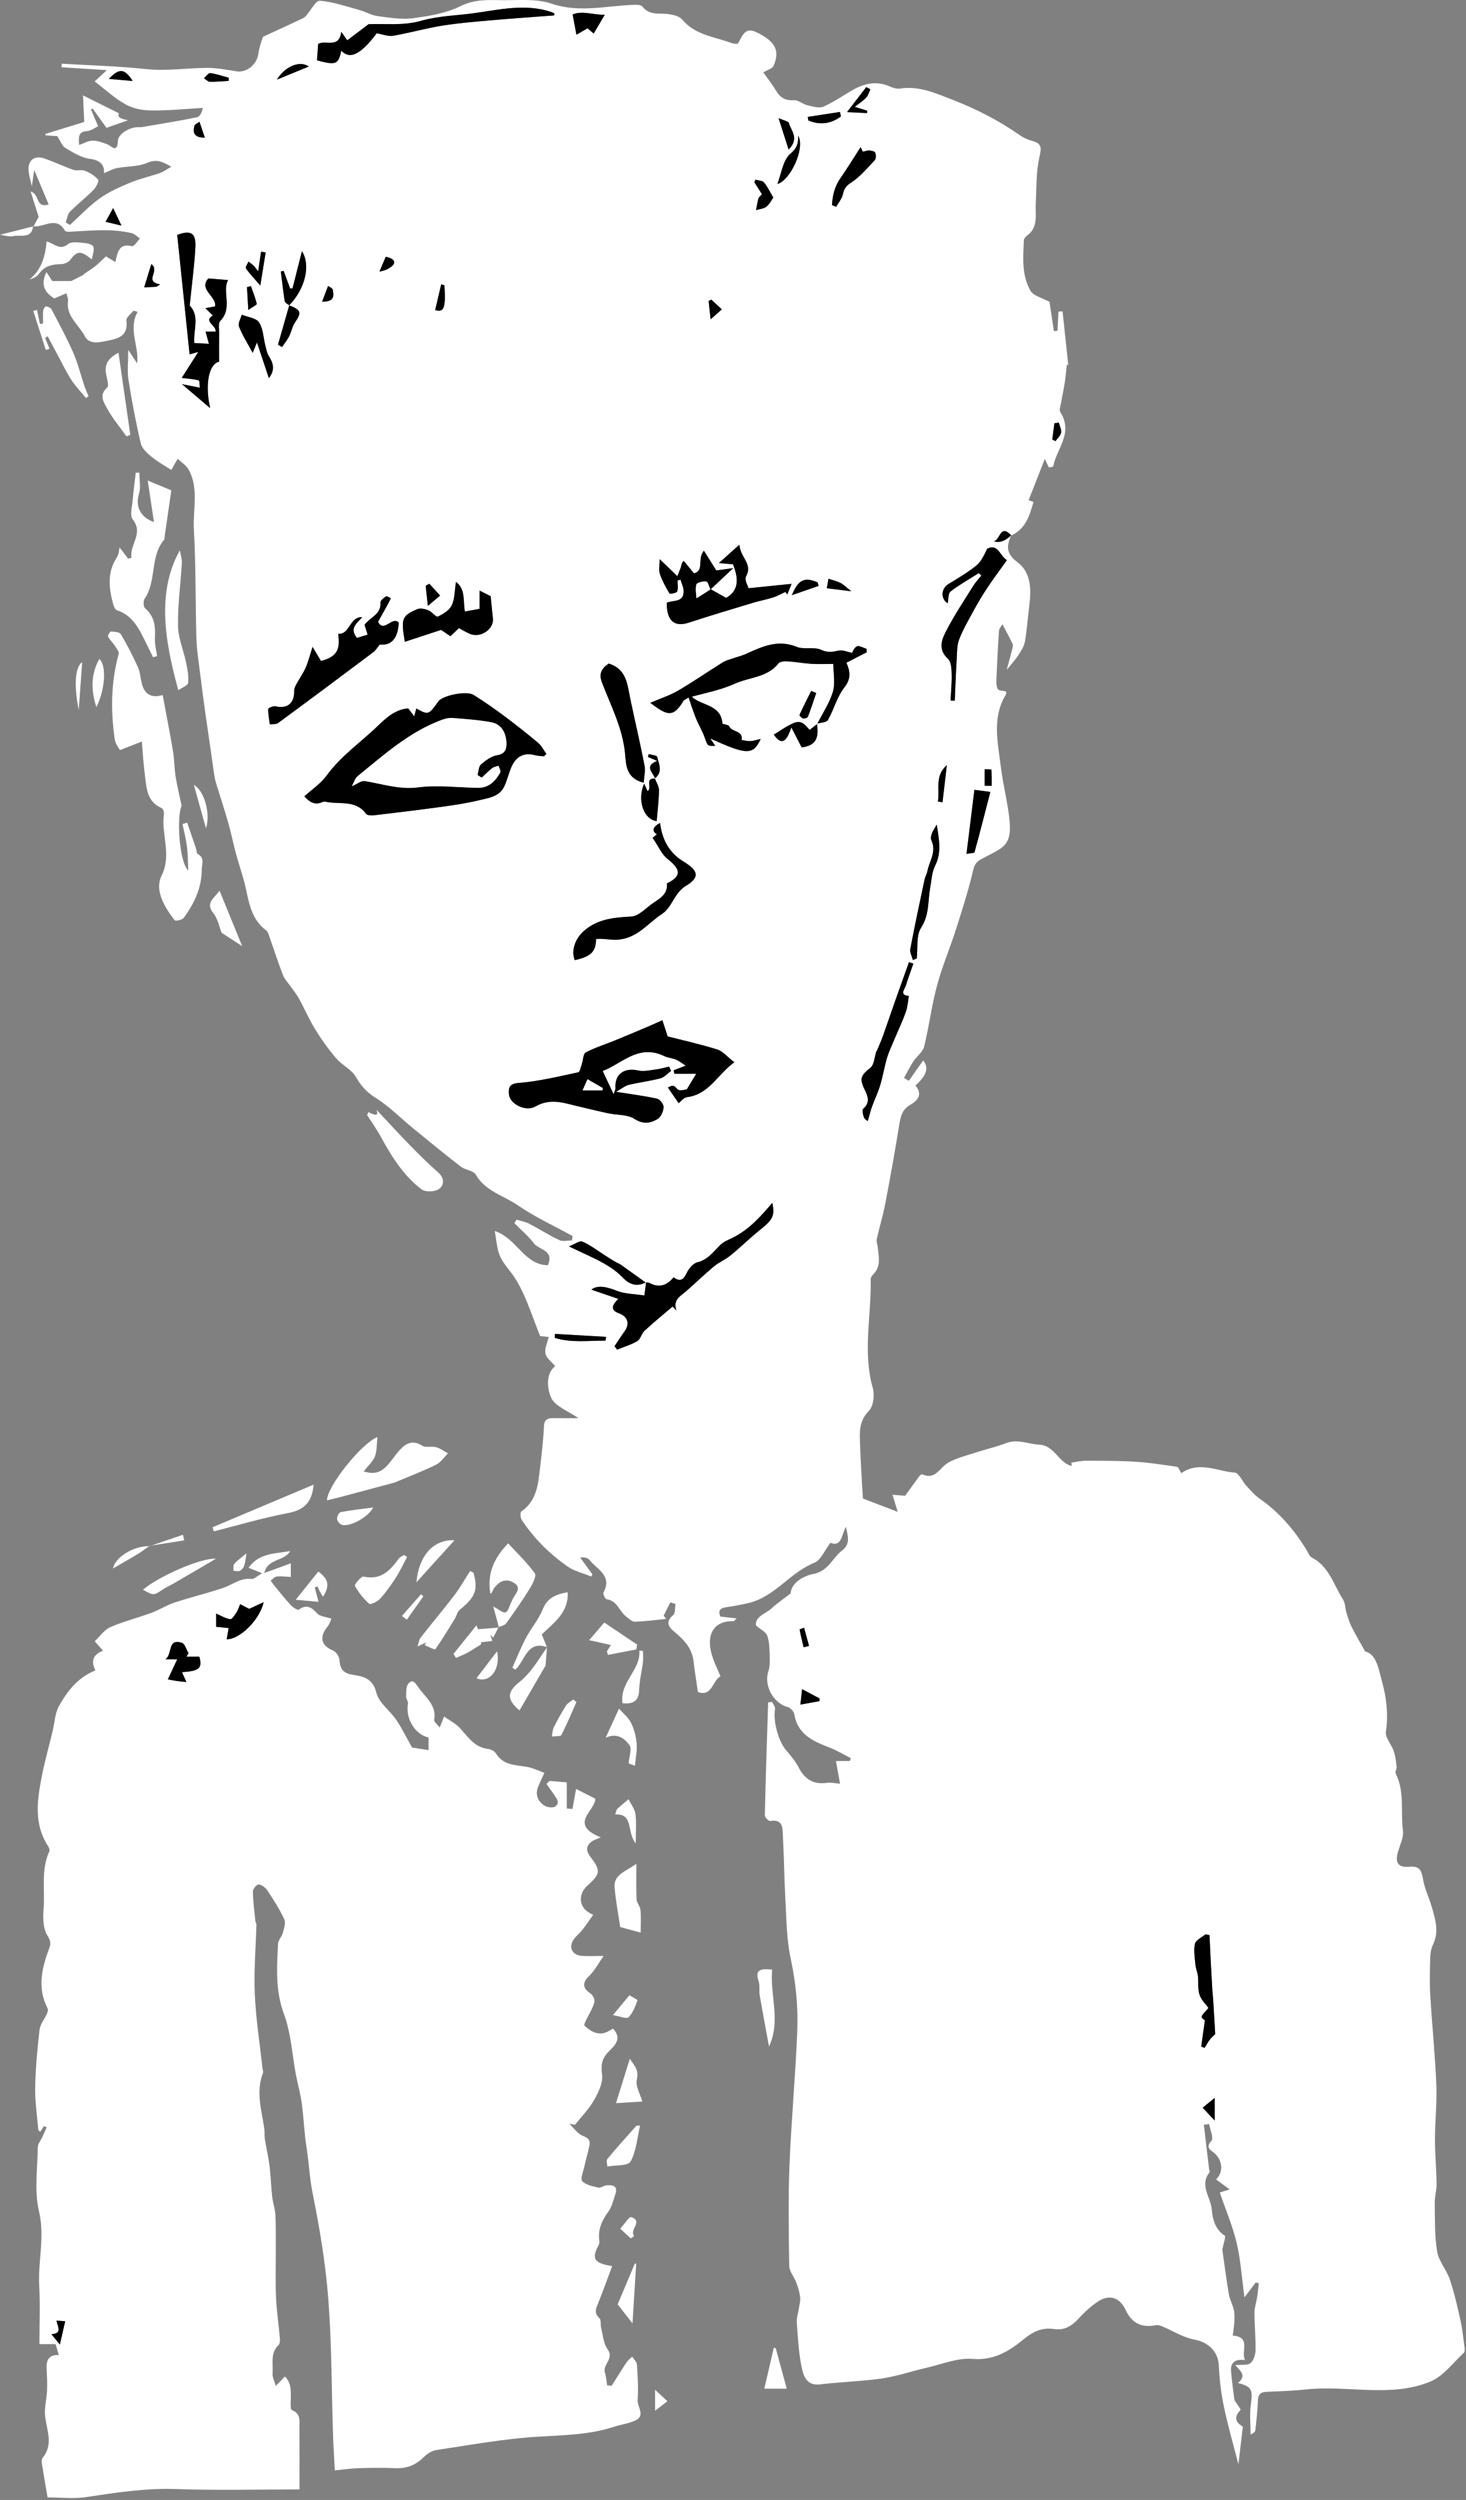 <svg width="630" height="1074" viewBox="0 0 630 1074" fill="none" xmlns="http://www.w3.org/2000/svg">
<rect x="0" y="0" width="630" height="1074" fill="#808080" stroke="none"/>
<g clip-path="url(#clip0_2301_376)">
<path d="M434.64 229.83C432.47 234.41 432.23 237.81 437.26 241.55C443.04 245.85 443.21 253.02 442.36 259.89C441.7 265.15 441.34 270.46 440.43 275.68C440.07 277.75 438.73 279.73 437.55 281.57C436.37 283.41 434.85 285.02 432.62 287.79C433.58 284.23 434.33 281.61 434.99 278.96C435.18 278.19 435.43 277.22 435.13 276.59C433.87 273.89 432.41 271.27 430.79 268.17C430.32 269.04 429.36 270.01 429.29 271.05C428.81 278.13 428.47 285.22 428.18 292.32C428.13 293.59 428.23 295.07 428.85 296.11C429.22 296.73 430.72 296.67 432.25 297.04C432.25 296.71 432.6 297.83 432.2 298.49C426.17 308.5 428.87 319.12 430.11 329.55C431.06 337.55 433.29 345.42 433.91 353.42C434.67 363.25 430.79 364.29 423.37 368.2C420.73 369.59 419.02 370.29 418.24 373.68C416.26 382.3 413.53 390.76 410.84 399.2C408.25 407.32 404.87 415.2 402.67 423.41C400.36 432.03 399.27 440.97 397.13 449.65C396.56 451.97 393.97 453.75 392.54 455.93C391.05 458.21 389.83 460.68 388.5 463.07C389.19 463.49 389.87 463.92 390.56 464.34C392.62 461.41 394.68 458.48 396.74 455.55C399.22 458.79 398.28 461.92 393.38 466.36C396.58 470.06 394.53 472.73 391.24 474.59C387.91 476.48 387.08 479.27 386.52 482.76C384.67 494.28 382.61 505.77 380.41 517.23C379.43 522.34 377.88 527.33 376.75 532.41C376.52 533.45 377.1 534.65 377.21 535.79C377.6 539.87 378.73 544.06 375.22 547.52C374.67 548.06 374.15 548.97 374.17 549.69C374.48 565.21 370.66 580.78 375.08 596.32C375.93 599.3 375.34 604.17 373.38 606.15C369.07 610.51 369.41 615.33 369.59 620.41C369.83 626.99 370.24 633.57 370.59 640.15C370.66 641.45 370.76 642.74 370.83 643.79C375.72 645.66 380.28 647.4 385.79 649.51C384.79 646.25 384.16 644.22 383.54 642.18C385.47 642.33 387.39 642.47 388.98 642.59C391.05 639.72 393.06 636.9 395.12 634.12C395.39 633.75 396.09 633.27 396.34 633.38C401.98 635.95 403.8 630.56 407.33 628.48C411.04 626.29 415.48 625.29 419.64 623.92C423.86 622.53 428.23 621.59 432.36 619.99C437.31 618.07 441.83 620.4 446.54 620.63C453.24 620.95 454.84 628.41 460.54 629.8L460.44 628.37C462.5 628.08 464.56 627.54 466.62 627.55C473.63 627.56 480.66 627.53 487.66 627.96C493.73 628.34 499.76 629.25 505.78 630.16C506.48 630.27 506.95 631.84 507.64 632.9C515.3 627.53 523.02 632.11 530.6 632.64C532.4 632.77 533.89 636.44 535.65 638.35C537.41 640.26 539.14 642.31 541.24 643.78C549.79 649.72 556.36 657.4 561.68 666.25C562.28 667.24 562.74 668.62 563.64 669.08C571.13 672.88 573.07 680.8 577.12 687.12C578.12 688.68 578.04 690.91 578.61 692.78C579.22 694.8 579.83 696.86 580.76 698.75C582.34 701.94 584.17 705 586.65 709.48C591.62 710.65 592.47 717.26 593.87 722.28C595.78 729.15 596.72 736.46 595.57 743.91C595.18 746.45 597.97 749.38 598.94 752.26C599.67 754.43 599.92 756.78 600.19 759.08C600.3 760.01 599.42 761.23 599.78 761.92C603.74 769.7 601.82 778.23 602.9 786.36C603.28 789.23 601.71 792.41 600.82 795.38C599.42 800.1 600.73 802.45 605.56 801.97C610.39 801.49 610.94 803.91 611.6 807.67C612.27 811.48 614.06 815.08 615.16 818.83C616.73 824.21 618.55 829.57 615.9 835.22C615.09 836.94 614.67 838.98 614.62 840.89C614.46 846.3 614.32 851.73 614.64 857.12C615.4 869.98 616.72 882.8 617.25 895.66C617.57 903.41 616.67 911.2 616.66 918.97C616.66 925.38 617.27 931.79 617.36 938.2C617.4 940.97 616.51 943.76 616.56 946.53C616.68 953.47 616.47 960.51 617.6 967.31C618.29 971.47 621.65 975.11 623.04 979.24C624.96 984.96 626.3 990.9 627.61 996.8C628.46 1000.6 628.84 1004.51 629.36 1008.38C629.46 1009.17 629.53 1010.35 629.08 1010.76C624.43 1015.04 620.33 1020.79 614.81 1023.09C597.72 1030.2 579.41 1024.65 561.71 1026.49C555.94 1027.09 550.13 1027.33 544.34 1027.54C541.55 1027.64 540.64 1028.84 540.55 1031.54C540.42 1035.67 539.93 1039.79 539.5 1043.9C539.42 1044.62 538.9 1045.29 537.43 1045.86C537.43 1041.57 536.96 1037.21 537.54 1033C538.42 1026.61 538.01 1025.31 531.96 1023.74C535.98 1020.73 532.89 1018.33 530.84 1016.08C533.6 1015.8 536.1 1016.27 537.38 1015.23C538.74 1014.12 539.52 1011.59 539.56 1009.67C539.66 1004.3 539.1 998.92 539.1 993.54C539.1 991.3 539.91 989.07 540.26 986.82C540.56 984.87 540.74 982.89 540.97 980.93C540.53 980.8 540.09 980.68 539.65 980.55C538.25 982.4 536.85 984.26 534.79 986.99C533.64 978.55 533.19 970.97 531.47 963.69C529.74 956.39 526.75 949.39 524.19 941.91C525.2 941.6 526.46 941.22 528.42 940.62C526.11 938.9 524.34 937.58 522.6 936.29C525.91 933.21 525.45 927.82 521.6 924.78C520 923.51 518.03 922.51 520.62 919.69C521.66 918.56 520.03 914.99 519.61 912.53C518.85 912.61 518.1 912.7 517.34 912.78L519.62 932.07C519.67 932.46 519.98 933 519.83 933.2C515.31 938.76 520.29 943.88 520.74 949.17C521.1 953.37 522.15 957.75 526.34 960.49C526.85 960.82 525.85 963.48 525.28 966.45C526.03 971.68 526.92 978.64 528.07 985.55C528.46 987.88 529.72 990.04 530.23 992.36C530.61 994.08 530.53 995.92 530.45 997.7C530.37 999.48 530.03 1001.25 529.76 1003.39C537.83 1004 533.14 1010.31 535.03 1013.94C530.84 1013.3 528.73 1014.96 529.04 1018.61C529.38 1022.68 529.88 1026.74 530.46 1030.78C530.58 1031.6 531.36 1032.32 531.83 1033.09C532.29 1033.85 533.28 1035.15 533.11 1035.32C529.25 1039.29 532.31 1041.41 534.09 1042.53C533.35 1048.9 532.71 1054.33 532.2 1058.69C530.23 1051.01 527.79 1042.58 525.98 1034.02C524.75 1028.21 524.06 1022.24 523.78 1016.3C523.45 1009.45 518.36 1006.07 513.49 1005.15C508.32 1004.18 504.41 1001.55 499.94 999.64C498.94 999.21 497.72 998.73 496.73 998.92C490.6 1000.13 486.42 998.11 483.74 992.4C481.24 987.08 476.87 985.49 471.94 988.7C468.78 990.75 465.93 993.43 463.37 996.22C460.47 999.37 457.36 1001.24 452.94 1000.57C447.68 999.77 443.77 1001.78 439.54 1005.25C433.54 1010.16 427 1014.15 417.99 1013.4C411.53 1012.86 404.76 1015.71 398.17 1017.22C391.76 1018.68 385.47 1020.87 379 1021.81C370.16 1023.09 361.17 1023.28 352.3 1024.37C346.92 1025.03 345.39 1020.98 344.67 1017.75C343.24 1011.3 342.91 1004.59 342.43 997.96C342.27 995.77 343.07 993.51 343.39 991.28C343.6 989.84 344.04 988.35 343.87 986.94C343.58 984.55 342.88 982.21 341.97 980.06C340.99 977.84 339.2 975.63 339.16 973.39C338.95 958.98 338.7 944.54 339.28 930.15C340.04 911.07 341.82 892.03 342.61 872.95C343.04 862.39 342.06 851.9 339.79 841.42C338.02 833.23 338 824.63 337.52 816.19C337 807.11 336.96 797.99 336.45 788.91C336.27 785.68 336.75 781.38 330.99 782.3C330.33 782.41 328.66 780.75 328.68 779.94C329.04 763.76 329.59 747.58 330.1 731.4C330.67 731.31 331.24 731.23 331.81 731.14C332.25 732.17 333.21 733.28 333.05 734.21C332.16 739.59 334.52 748.14 337.95 752.07C339.9 754.31 341.83 756.69 343.2 759.3C345.81 764.31 349.47 766.75 355.25 765.93C357.13 765.66 359.11 766.16 361 766.31C360.4 762.99 359.88 760.05 359.25 756.55H365.2C365.35 756.15 365.51 755.75 365.66 755.35C362.67 753.83 359.77 752.05 356.66 750.84C349.56 748.09 342.76 745.26 341.34 736.42C341.15 735.25 339.69 733.69 338.53 733.38C332.23 731.71 328.13 723.94 330.23 717.89C330.99 715.7 330.84 713.12 330.75 710.74C330.66 708.02 330.62 705.16 329.7 702.67C329.12 701.11 326.98 700.12 324.88 698.31C324.42 694.33 329.03 693.38 331.6 690.95C333.87 688.81 336.51 687.08 339.77 684.56C340.06 679.81 345.63 676.92 349.38 676.24C356.09 675.01 357.66 669.31 361.87 666.12C365.71 663.21 364.25 659.67 363.55 655.96C361.59 659.17 361.77 664.82 356.86 662.8C354.41 665.98 352.81 670.23 349.96 671.37C339.47 675.57 332.95 686.03 321.68 688.68C318.82 689.35 315.92 689.9 313.01 690.33C310.49 690.7 308.15 690.99 309.56 694.5C311.73 694.74 313.85 694.98 316.54 695.28C315.68 696.12 315.46 696.5 315.26 696.5C306.44 696.15 302.84 702.71 306.47 712.66C307.36 715.1 308.48 717.46 309.61 720.14C306.02 722.11 306.1 729.1 299.9 726.9C299.26 722.35 298.56 717.99 298.04 713.62C297.38 708.05 293.87 704.38 289.84 701.07C287.09 698.81 285.98 696.74 289.31 693.83C290.28 692.98 290 690.71 290.29 689.09C289.55 688.85 288.8 688.61 288.06 688.38C287.11 690.29 286.15 692.19 285.2 694.1C285.54 694.56 285.89 695.03 286.23 695.49C281.75 695.94 277.28 696.57 272.8 696.7C271.59 696.74 270.26 695.38 269.1 694.5C266.14 692.25 265.29 687.66 260.71 687.06C260.1 686.98 259.02 684.74 259.34 684.15C263.26 676.91 256.6 674.27 253.37 670.23C252.61 669.28 251.18 668.88 249.32 669.14C251.08 671.55 252.83 673.96 254.59 676.37C254.42 676.68 254.25 676.99 254.08 677.3C250.6 675.86 246.72 674.98 243.73 672.86C236.05 667.42 229.36 660.83 224.18 652.9C223.6 652.01 223.49 649.73 224.04 649.36C230.68 644.75 231.28 637.64 232.08 630.62C232.76 624.73 233.51 618.83 233.74 612.91C233.86 609.84 235.24 609.23 237.75 609.26C241.29 609.3 244.84 609.27 248.58 609.27C244.18 606.15 238.41 604.14 236.8 600.35C235.17 596.53 234.42 590.35 238.56 586.89C237 584.98 234.78 583.43 234.4 581.51C233.97 579.39 235.22 576.93 235.8 574.36C235.44 574.33 233.81 574.17 232.14 574.01C228.82 565.93 226.3 557.34 221.84 549.91C219.39 545.83 215.48 542.46 214.14 537.59C213.44 535.03 213.21 532.33 212.63 528.86C222.23 532.03 225.21 543.45 235.47 543.56C238.26 536.95 231.6 537.01 229.45 534.16C227.06 530.99 223.91 528.39 221.09 525.54L221.96 523.97C223.76 524.53 225.68 524.83 227.33 525.68C231.73 527.96 235.92 530.67 240.39 532.78C241.88 533.48 243.98 532.89 245.8 532.89C245.89 532.27 245.99 531.64 246.08 531.02C238.19 526.68 229.91 522.89 222.53 517.81C216.45 513.62 208.6 511.82 204.47 504.65C203.45 502.87 199.96 502.69 198.04 501.21C191.11 495.86 184.34 490.29 177.55 484.75C172.17 480.35 167.24 475.26 161.4 471.63C157.48 469.19 155.09 466.39 152.84 462.52C151.02 459.4 147.02 457.63 144.57 454.77C141.24 450.89 138.22 446.69 135.53 442.34C132.88 438.06 130.88 433.39 128.47 428.96C127.55 427.26 126.28 425.75 125.17 424.15C123.96 422.41 122.35 420.81 121.6 418.89C119.41 413.25 117.57 407.47 115.56 401.76C115.31 401.04 115.01 400.15 114.45 399.74C108.63 395.49 107.21 389.17 105.86 382.63C104.73 377.2 102.81 371.94 101.36 366.57C100.21 362.31 99.37 357.97 98.16 353.73C96.51 347.95 94.62 342.24 92.87 336.49C92.49 335.25 92.23 333.97 92.04 332.68C90.73 323.69 89.43 314.71 88.16 305.71C87.47 300.79 86.8 295.86 86.21 290.93C85.54 285.36 84.59 279.8 84.41 274.21C83.93 258.71 84.23 243.17 83.32 227.69C82.81 219.06 85.57 210.04 81.12 201.82C80.1 199.93 77.97 198.65 76.36 197.08C75.39 198.79 74.43 200.49 73.63 201.89C71.4 200.45 68.13 198.65 65.26 196.35C63.32 194.8 61.03 192.74 60.51 190.53C58.38 181.5 56.66 172.35 55.21 163.18C54.62 159.44 55.11 155.53 55.11 150.32C56.86 152.97 57.9 154.55 58.94 156.12C59.86 148.7 54.95 141.53 59.14 133.98C58.56 133.81 57.97 133.63 57.39 133.46C56.3 134.85 54.17 136.37 54.31 137.62C55.02 143.69 52 145.2 46.67 146.29C42.56 147.13 38.38 148.17 36.41 144.38C33.85 139.47 28.29 135.83 29.23 129.23C29.36 128.35 28.86 127.38 28.55 126C26.64 126.81 25.04 127.49 23.33 128.22C19.14 125.62 17.33 122.29 19.96 116.87C21 118.49 21.75 119.65 22.45 120.74H30.63C32.06 120.01 34.09 118.97 36.12 117.93C36.08 117.87 36.04 117.82 36 117.76C37.68 116.62 39.43 115.56 41.02 114.3C42.45 113.17 43.7 111.83 45.53 110.13C46.39 110.66 47.81 111.53 49.55 112.59C50.56 108.77 50.84 104.28 56.77 105.78C57.57 105.98 59.01 103.65 60.16 102.49C58.96 101.69 57.86 100.45 56.55 100.15C47.7 98.07 38.75 99.12 29.82 99.57C29.18 99.6 28.15 99.52 27.92 99.13C24.17 92.57 18.81 97.89 14.29 97.2L14.39 97.3C15.27 95.65 16.16 94 16.62 93.14C15.48 89.58 14.43 86.28 13.15 82.27C17.27 83.44 15.07 89.53 20.92 87.86C18.97 83.21 17.1 78.74 14.69 73C14.28 75.89 14.07 77.44 13.69 80.1C13.06 77.19 12.46 75.32 12.28 73.41C11.87 69.01 14.67 66.63 18.88 68.03C23.2 69.47 27.33 71.5 31.64 73C33.13 73.52 35.09 72.77 36.52 73.36C38.62 74.23 40.76 75.51 42.18 77.2C42.65 77.76 41.28 80.5 40.14 81.64C36.91 84.9 33.25 87.72 30.04 90.99C28.99 92.06 28.82 94 28.25 95.54C28.84 95.92 29.44 96.29 30.03 96.67C34.24 92.84 38.16 88.6 42.75 85.3C46.71 82.46 51.33 80.41 55.87 78.51C60.05 76.77 64.55 75.78 68.85 74.3C70.28 73.81 71.54 72.82 73.63 71.62C69.69 69.39 67.22 68.24 63.28 69.96C59.37 71.67 54.61 71.36 50.28 72.21C48.37 72.58 46.59 73.63 44.69 74.4C44.93 71.19 43.46 68.84 38.61 68.23C34.96 67.78 31.42 65.52 28.12 63.58C26.73 62.76 26.06 60.7 24.6 58.49C23.82 58.44 21.69 58.29 19.57 58.15C19.54 57.95 19.5 57.75 19.47 57.55C24.81 55.91 30.16 54.26 36.2 52.4C36.05 49.25 35.9 45.86 35.67 40.98C41.13 43.7 46.11 46.18 51.09 48.66C50.25 50.77 52.64 51.12 55.05 51.67C51.98 52.74 48.92 53.81 45.76 54.92C44.04 52.52 41.93 49.59 39.83 46.65C39.58 46.75 39.33 46.85 39.07 46.95C39.92 48.96 40.78 50.96 42.17 54.24C40.92 54.81 39.13 56.2 37.23 56.35C33.88 56.63 33.64 58.46 34 62.3C36.1 61.56 37.88 60.46 39.69 60.43C41.72 60.39 43.82 61.17 45.8 61.86C47.87 62.58 50.4 66.27 50.69 60.37C50.84 57.38 56.11 54.44 59.5 54.66C60.79 54.74 62.12 54.41 63.41 54.19C70.51 52.97 77.63 51.83 84.69 50.37C85.86 50.13 86.74 48.43 87.17 46.36C79.84 46.78 72.52 47.53 65.19 47.47C61.45 47.44 57.3 46.7 54.09 44.92C49.34 42.29 45.25 38.46 40.67 34.98C41.85 33.89 43.66 32.22 45.93 30.13C38.86 29.68 32.64 29.28 26.43 28.89C26.46 28.38 26.5 27.88 26.53 27.37C38.55 28.09 50.61 28.4 62.57 29.67C71.32 30.59 79.88 29.29 88.52 29.16C92.9 29.1 97.32 29.96 101.68 30.65C105.98 31.33 110.44 27.67 111 23.2C111.34 20.44 112.42 17.76 112.95 15.84C118.88 13.1 124.48 10.53 130.05 7.92C130.62 7.65 131.15 7.19 131.58 6.72C133.57 4.49 135.67 0.19 137.44 0.33C143.21 0.78 148.87 2.78 154.53 4.33C157.12 5.04 159.55 6.55 162.16 6.9C167.25 7.57 172.52 8.49 177.52 7.82C184.47 6.9 191.78 5.69 197.94 2.62C204.31 -0.55 210.51 0.06 216.86 0.08C223.58 0.1 230.77 -0.56 236.91 1.54C249.08 5.72 260.87 2.37 272.82 2.07C273.93 2.04 275.56 2.15 276.09 2.84C279.16 6.86 283.53 5.49 287.48 6.09C289.49 6.39 292.04 7.01 293.21 8.43C298.83 15.21 307.22 15.77 314.6 18.58C315.34 18.86 316.22 18.76 317.04 18.83C318.97 15.82 319.92 11.35 325 13.81C333.2 17.78 335.29 21.71 332.41 28.35C331.93 29.46 329.97 29.93 328.02 31.11C329.49 33.19 331.72 35.98 333.52 39.01C335.34 42.07 337.61 43.29 341.26 43.06C343.05 42.95 344.89 44.72 346.82 45.17C349.13 45.71 351.94 46.65 353.85 45.82C358.39 43.86 362.47 40.89 366.82 38.46C371.84 35.66 377.03 34.73 382.54 37.22C383.85 37.81 385.48 38.25 386.86 38.04C394.98 36.82 401.98 40.01 409.29 42.84C419.55 46.82 429.18 51.73 438.18 58.03C439.78 59.15 441.68 60.04 443.57 60.54C448.24 61.75 447.4 64.12 446.56 68.02C445.22 74.28 445.45 80.88 445.1 87.35C444.83 92.25 446.35 97.59 441.35 101.23C440.72 101.69 440.01 102.54 439.99 103.24C439.7 110.69 438.96 118.36 442.93 125.04C444.17 127.12 447.67 127.85 451.01 129.69C451.52 133.11 452.21 137.69 452.9 142.27C453.42 142.21 453.93 142.15 454.45 142.09C454.59 139.35 454.73 136.61 454.87 133.87C455.45 133.83 456.04 133.8 456.62 133.76C457.44 141.47 458.27 149.17 459.09 156.88C458.88 156.79 458.68 156.7 458.47 156.61C458.17 159.22 457.96 161.85 457.56 164.45C457.11 167.37 456.45 170.27 455.95 173.18C455.73 174.47 455.09 176.16 455.65 177.03C461.42 186.15 453.99 192.73 452.6 200.45C451.99 200.59 451.39 200.73 450.78 200.86C450.3 199.87 449.81 198.88 448.98 197.18C446.44 203.66 444.29 209.15 442.04 214.88C442.62 215.09 443.32 215.35 444.12 215.65C442.49 221.47 440.78 227.2 434.6 230.03C429.81 224.84 429.87 232.42 427.1 232.52C429.43 233.43 431.98 232.55 434.74 229.89L434.64 229.83ZM124.28 131.17C122.67 136.81 121.06 142.44 119.45 148.08C120.03 148.41 120.61 148.75 121.19 149.08C122.21 147.56 123.39 146.12 124.22 144.5C125.21 142.56 125.58 140.25 126.78 138.49C129.66 134.28 129.39 133.17 124.25 131.17C131.25 124.04 133.57 113.76 129.75 107.91C128.44 113.08 127.07 118.49 125.71 123.89C125.37 123.89 125.02 123.92 124.68 123.93C123.75 121.41 122.82 118.88 121.89 116.36C121.49 116.45 121.08 116.54 120.68 116.63C121.22 120.9 121.68 125.17 122.37 129.41C122.48 130.08 123.61 130.58 124.28 131.16V131.17ZM281.53 334.53C276.8 334.13 280.49 338.41 278.29 339.9C277.89 339.02 277.45 338.05 276.8 336.62C273.65 343.97 276.73 352.13 282.2 352.74C282.56 348.32 283.13 343.91 283.18 339.49C283.2 337.8 282.04 336.09 281.4 334.38C285 331.71 283.17 328.26 282.44 325.17C282.28 324.51 280.06 324.34 278.79 323.94C278.67 324.35 278.56 324.77 278.44 325.18C279.62 325.69 280.81 326.2 282.45 326.9C276.59 329.09 280.72 331.9 281.54 334.52H281.53V334.53ZM277.49 551C273.85 548.38 270.2 545.77 266.56 543.15C263.61 541.79 261.05 539.99 258.42 538.29C255.74 536.55 253.13 534.55 250.21 533.38C249.07 532.92 247.14 534.43 244.51 535.46C250.61 538.39 255.19 540.32 259.49 542.74C262.43 544.39 265.3 546.43 267.63 548.84C270.68 552.01 273.76 552.88 277.65 550.85C277.43 552.59 277.2 554.32 276.91 556.54C272.73 555.89 268.6 555.93 265.04 554.52C260.75 552.81 256.84 551.93 254.12 554.03C257.95 555.35 261.59 556.6 265.71 558.01C263.17 560.49 262 562.74 265.92 564.18C269.85 565.63 270.78 568.68 268.32 572.07C266.84 574.11 265.49 576.25 264.08 578.34C264.45 578.83 264.82 579.31 265.19 579.8C268.12 578.61 271.22 577.72 273.9 576.12C275.29 575.29 275.66 572.91 276.94 571.73C280.9 568.08 285.09 564.66 289.04 561.28C289.4 561.65 290.06 562.35 290.72 563.04C288.97 558.41 292.42 556.82 294.91 554.66C298.9 551.19 302.69 547.47 306.76 544.09C308.96 542.26 311.74 541.13 313.95 539.32C318.3 535.77 322.31 531.8 326.68 528.29C332.11 523.94 333.05 522.31 331.89 516.76C326.84 522.67 321.82 528.29 314.91 531.71C313.08 532.61 311.03 533.38 309.61 534.76C306.59 537.69 304.25 541.18 299.65 542.31C297.79 542.77 295.9 545.1 295.02 547.03C293.6 550.11 291.99 550.64 289.44 548.73C286.43 552.52 282.94 553.31 278.99 551.1C278.59 550.88 278.01 551 277.49 550.99V551ZM305.28 253.31C308.25 250.52 311.22 247.74 315.12 244.08C311.76 244.54 309.5 244.85 307.84 245.08C305.94 242.06 304.32 239.48 302.51 236.6C299.55 240.08 302.78 245.19 298.27 246.33C296.53 244.24 295.17 242.59 293.8 240.94C292.69 242.3 292.84 242.97 292.66 243.54C292.22 244.9 291.62 246.21 291.09 247.55C290.23 246.71 289.38 245.86 288.52 245.03C287.09 243.66 285.66 242.3 283.49 240.22C283.49 243.13 283.04 245.04 283.59 246.6C284.62 249.53 286.13 252.32 287.73 254.99C287.91 255.3 290.77 254.77 291.02 254.11C291.55 252.72 291.18 250.98 291.18 249.39C291.61 249.27 292.03 249.16 292.46 249.04C292.93 250.65 293.75 252.24 293.8 253.86C293.94 258.99 289.26 257.74 286.53 258.94C286.52 266.85 289.82 269.56 296.24 267.44C305.43 264.41 314.72 261.66 323.99 258.86C326.67 258.05 329.46 257.58 332.13 256.72C334 256.12 335.74 255.13 337.54 254.31C337.81 254.68 338.07 255.04 338.34 255.41C338.85 254.16 339.35 252.91 340.19 250.84C333.87 251.48 328.24 252.05 321.69 252.72C321.48 251.87 319.83 249.1 320.61 247.67C323.63 242.16 318.11 239.6 317.78 234.01C314.42 237.01 312.18 239.01 308.93 241.91C312.16 242.19 313.61 242.31 314.99 242.43C318.07 249.93 316.67 254.28 312.04 256.86C309.47 255.41 307.47 254.28 305.47 253.15L305.3 253.32H305.28V253.31ZM351.06 310.91C352.68 310.41 355.17 310.41 355.78 309.34C358.37 304.79 359.69 299.36 362.86 295.34C366.11 291.22 365.09 287.93 363.75 284.71C366.69 283.19 369.6 281.7 372.5 280.2C372.45 279.71 372.39 279.22 372.34 278.72C370.94 278.31 369.21 277.21 368.24 277.68C367.01 278.27 366.39 280.14 366.17 280.47C364.12 280.08 362.13 279.13 360.41 279.5C357.76 280.06 355.72 280.45 352.87 279.17C349.79 277.78 345.49 279.17 342.32 277.88C334.13 274.54 327.32 277.9 320.28 281.05C318.64 281.79 316.85 282.19 315.14 282.79C313.61 283.33 311.95 283.71 310.6 284.55C304.16 288.56 297.93 292.9 291.38 296.72C287.8 298.81 283.75 300.09 279.42 301.94C286.3 307.06 289.1 308.75 293.57 301.32C294.02 300.57 295.11 300.19 295.92 299.63C296.95 302.61 297.88 305.63 299.06 308.55C300.21 311.38 301.84 314.03 302.86 316.9C304.13 320.48 303.95 320.55 307.38 320.42C306.69 319.41 305.96 318.34 305.22 317.27C320.86 324.35 323.66 324.57 326.93 317.45C325.06 317.87 323.78 318.34 322.48 318.4C321.23 318.46 319.96 318.1 318.7 317.92C319.48 313.7 314.43 314.68 313.33 311.98C313.05 311.29 310.49 311.24 310.46 310.78C309.82 302.48 301.29 303.32 297.13 299.18C297.01 299.06 296.29 299.54 295.85 299.74C302.51 297.81 309.5 296.6 315.74 293.76C321.99 290.92 329.73 291.15 334.53 285.03C335.18 284.21 337.08 284.05 338.37 284.13C341.8 284.34 345.2 284.99 348.62 285.21C351.69 285.4 354.79 285.25 358.13 285.25C358.13 289.46 359 293.65 357.92 297.25C356.46 302.09 353.5 306.47 351.19 311.07C350.1 311.91 349 312.76 347.93 313.59C343.7 308.72 343.17 308.8 332.54 315.64C336.1 320.76 338.17 318.21 340.07 312.53C341.97 316.21 343.25 318.69 344.51 321.13C350.09 320.33 352.14 317.78 351.06 310.94V310.91ZM175.4 304.33C170.38 304.72 166.53 307.79 162.61 311.61C155.23 318.8 146.6 324.63 140.4 333.15C137.85 336.65 134 339.19 130.8 342.11C133.11 344.82 135.48 345.72 137.89 344.81C138.49 344.59 139.19 344.26 139.75 344.39C145.69 345.79 152.76 343.36 157.33 349.63C157.81 350.29 159.5 350.39 160.58 350.27C170.38 349.12 180.18 347.94 189.96 346.59C195.29 345.86 200.64 345.06 205.86 343.79C209.9 342.8 214.57 342.34 216.69 337.87C218 335.11 218.64 332.05 219.9 329.26C221.84 324.95 225.18 323.17 229.93 324.43C231.16 324.75 232.48 324.76 233.75 324.91C234.1 324.56 234.45 324.22 234.8 323.87C233.64 322.27 232.73 320.36 231.26 319.13C226.45 315.09 221.51 311.19 216.48 307.44C212.28 304.31 207.95 301.33 203.52 298.54C200.5 296.64 190.18 298.76 188.37 301.34C184.31 307.14 184.02 307.23 178.91 304.36C178.62 305.46 178.32 306.61 178.02 307.76C177.26 306.76 176.5 305.76 175.41 304.32L175.4 304.33ZM295.17 467.97C294.49 468.07 293.12 468.58 291.88 468.35C290.95 468.18 290.28 466.65 289.35 466.49C288.43 466.33 287.35 467.11 287.02 467.23C288.75 469.74 290.12 471.73 291.63 473.93C292.61 473.19 293.8 471.53 295.18 471.36C304.73 470.17 308.26 461.64 315.56 456.36C312.52 454.01 310.62 451.61 308.21 450.86C300.84 448.56 293.28 446.89 286.91 445.26C285.98 442.4 285.31 440.35 284.65 438.3C282.76 439.15 280.87 440.02 278.96 440.83C274.08 442.9 269.2 444.97 264.29 446.97C260.09 448.68 255.71 450.05 251.71 452.14C250.61 452.72 250.62 455.36 250.05 457.02C249.6 458.31 249.23 460.52 248.47 460.68C240.01 462.47 231.53 464.57 222.96 465.24C218.79 465.57 218.49 467.3 218.7 470.04C219.02 474.35 225.98 477.74 230.05 475.37C234.46 472.8 238.84 472.94 243.48 474.08C249.35 475.51 255.22 476.94 261.12 478.24C264.97 479.09 269.5 478.7 272.58 480.66C276.45 483.13 279.55 482.57 282.67 480.68C284.07 479.83 285.08 477.41 285.17 475.65C285.24 474.44 283.6 472.29 282.4 472.02C277.18 470.84 271.84 470.19 264.75 469.06C267.27 467.63 268.64 466.43 270.21 466.06C274.7 464.98 279.33 464.44 283.79 463.26C285.48 462.81 286.85 461.18 288.36 460.09C288.09 459.47 287.81 458.85 287.54 458.22C285.69 458.63 283.87 459.19 282 459.43C279.42 459.76 276.68 460.46 274.25 459.9C268.19 458.52 264.01 461.57 264.49 467.55C264.52 467.99 264.22 468.45 263.68 470.09C261.94 466.39 260.56 463.45 258.99 460.11C267.07 457.09 274.34 448.38 285.34 453.66C286.95 454.43 288.86 454.55 290.52 455.23C291.8 455.76 292.91 456.69 294.68 457.81C292.01 458.83 290.76 459.31 289.5 459.79C289.6 460.29 289.7 460.8 289.79 461.3H299.19C297.68 463.81 296.65 465.51 295.16 467.97H295.17ZM134.33 277.91C133.03 281.89 132.42 284.49 131.34 286.89C130.23 289.36 128.62 291.61 127.32 294C126.88 294.82 126.42 295.78 126.44 296.67C126.55 302.12 123.52 304.62 118.45 303.44C117.48 303.21 115.29 304.14 115.27 304.58C115.2 306.78 115.67 308.99 115.95 311.2C117.15 311.03 118.63 311.25 119.49 310.62C133.18 300.56 146.8 290.4 160.39 280.2C161.47 279.39 162.2 278.1 163.22 276.89C168.27 277.39 170.98 274.26 171.36 267.49C168.64 264.45 164.83 272.13 162.48 267.11C164.01 264.37 165.3 262.1 166.55 259.81C167.05 258.89 167.5 257.94 167.97 257.01C167.26 256.71 166.24 255.95 165.9 256.18C164.91 256.85 163.42 257.98 163.49 258.83C163.84 263.47 159.94 264.9 157.5 267.43C157.17 267.77 156.87 268.14 156.65 268.38C157.13 269.91 157.56 271.28 157.98 272.65C156.23 273.19 154.75 273.64 153.38 274.06C149.97 269.76 153.45 267.81 155.68 265.09C150.09 264.94 150.45 272.68 145.32 272.29C146.41 279.37 144.44 282.25 137.94 283.96C136.93 282.26 135.92 280.57 134.33 277.9V277.91ZM90.32 175.35C88.01 165.32 89.71 156.39 94.15 155.41C94.15 151.37 94.11 147.27 94.17 143.18C94.19 141.38 93.7 138.88 94.66 137.9C100.15 132.31 95.32 125.34 98.01 120.34C94.93 120.08 92.42 119.88 89.55 119.64C85.12 124.39 93.46 127.63 92.37 131.69C90.63 131.99 89.45 132.19 88.28 132.4C89.23 133.35 90.18 134.29 91.48 135.59C87.17 137.97 93.07 139.83 92.67 142.5H88.34C88.84 144.31 89.23 145.76 89.77 147.71C87.29 147.59 85.4 147.49 83.51 147.4C82.97 141.75 85.99 136.09 81.59 131.35C81.43 131.18 81.59 130.71 81.62 130.39C82.43 122.42 83.5 114.47 83.96 106.48C84.34 100.05 82.03 98.75 76.16 100.95C77.94 118.13 79.71 135.18 81.48 152.25C83.31 151.74 84.59 151.37 85.22 151.2C82.88 154.88 80.48 158.65 78.1 162.39C81.28 162.79 83.41 162.88 85.42 163.45C85.83 163.57 85.74 165.44 85.89 166.58C83.11 166.03 81.13 165.64 78.2 165.06C82.91 169.07 86.46 172.1 90.32 175.38V175.35ZM256.15 403.42C259.67 403.06 262.71 404.05 266.09 403.66C274.24 402.73 278.59 396.49 284.54 392.61C288.95 389.73 289.62 383.7 294.77 380.58C300.91 376.86 300.15 374.04 293.75 370.15C287.51 366.35 284.51 360.63 283.68 353.57C280.61 355.11 279.88 356.96 282.28 358.44C281.33 359.21 280.55 359.85 280.46 359.93C283.09 363.81 284.37 367.02 286.71 368.87C291.68 372.81 293.91 376.03 286.59 379.53C287.04 383.98 283.83 385.88 280.78 387.89C277.66 389.95 274.63 393.55 271.39 393.75C263.88 394.21 256.92 394.68 250.86 400.01C247.44 403.01 245.22 408.19 247.01 412.5C253.89 410.99 256.12 408.88 256.15 403.43V403.42ZM238.16 6.62L238.24 5.77C237.73 5.54 237.23 5.27 236.7 5.1C225.73 1.51 214.85 4.13 203.96 5.65C196.24 6.73 188.52 6.8 180.77 9.01C173.32 11.14 164.97 10.1 158.42 10.4C154.87 13.08 152.06 15.2 149.22 17.35C148.36 16.1 147.84 15.36 146.67 13.66C145.75 21.19 139.79 16.91 136.73 18.94C136.55 21.52 136.39 23.74 136.24 25.93C144.38 28.14 145.43 27.71 146.67 21.77C150.2 25.57 154.69 23.88 161.9 14.32C164.46 14.74 166.83 15.74 168.96 15.38C175.97 14.18 182.84 12.19 189.85 11.06C196.95 9.92 204.14 9.34 211.31 8.71C220.26 7.92 229.22 7.32 238.17 6.64V6.62H238.16ZM199.78 262.72C198.95 257.96 200.13 253.17 195.95 249.97C195.37 253.66 195.48 257.19 194.14 260.03C193.13 262.17 190.44 263.81 188.14 264.9C187.4 265.25 185.61 262.79 184.08 262.18C182.63 261.6 180.6 261.14 179.3 261.71C172.65 264.62 172.3 265.69 173.96 275.72C179.08 274.04 184.02 272.43 189.56 270.61C190.33 271.14 191.92 272.22 193.54 273.33C194.99 271.96 196.15 270.87 197.24 269.85C199.1 270.82 200.63 271.85 202.31 272.45C206.87 274.06 212.31 270.12 211.82 265.72C211.47 262.63 211.2 259.54 210.86 256.13C209.8 255.59 208.36 254.87 206.09 253.73V261.55C203.98 261.94 201.99 262.31 199.78 262.72ZM420.61 246.23L421.72 247.25C420.55 248.72 419.23 250.1 418.24 251.69C414.4 257.84 410.37 263.89 407.01 270.29C404.9 274.3 402.68 278.71 407.41 283.08C408.78 284.35 408.9 287.35 408.96 289.58C409.07 293.37 408.68 297.17 408.49 300.96C409.09 300.98 409.69 301 410.29 301.02C410.56 295.01 410.77 288.99 411.13 282.98C411.3 280.18 411.2 277.19 412.19 274.66C413.89 270.32 416.27 266.22 418.52 262.11C420.33 258.81 422.27 255.56 424.35 252.43C426.97 248.49 429.81 244.7 432.7 240.64C429.62 238.79 428.96 233.39 424.21 235.74C422.95 238.41 421.68 241.24 419.53 242.99C415.85 245.98 411.68 248.38 407.62 250.88C404.29 252.93 404.22 257.31 407.27 259.19C407.62 257.53 407.39 254.97 408.48 254.12C412.27 251.17 416.52 248.81 420.6 246.23H420.61ZM276.63 336.26C276.78 333.73 277.43 331.19 276.98 328.88C275.11 319.26 272.86 309.71 270.84 300.12C269.57 294.1 269.36 287.53 261.63 285.07C258.97 286.8 257.13 289.07 258.62 293.02C262.35 302.88 267.35 312.27 268.54 323.06C269.09 328.01 268.59 334.26 276.63 336.26ZM376.79 451.53C376.73 451.57 376.66 451.61 376.6 451.65C375.79 454.07 375.7 457.41 374.02 458.74C370.03 461.91 369.21 463.32 371.53 467.99C372.96 470.86 374.08 473.61 370.95 476.33C370.37 476.83 370.83 478.95 371.32 480.1C371.7 481 372.88 481.55 372.93 481.6C373.65 479.12 374.09 477.19 374.76 475.34C375.86 472.29 377.31 469.35 378.24 466.26C379.4 462.39 380.05 458.37 381.18 454.49C381.93 451.91 383.13 449.45 384.17 446.96C385.87 442.9 387.77 438.91 389.26 434.77C390.05 432.59 390.16 430.17 390.58 427.86C386.33 427.47 388.78 425.05 389.3 423.37C390.28 420.21 391.43 417.1 392.51 413.96C391.88 413.75 391.26 413.54 390.63 413.33C388.63 418.93 386.62 424.52 384.64 430.13C382.86 435.17 381.16 440.24 379.35 445.27C378.59 447.38 377.65 449.43 376.79 451.51V451.53ZM517.79 867.9C517.18 872.29 516.69 875.77 516.2 879.26L517.67 879.77C518.4 878.59 519.04 877.34 519.89 876.26C520.75 875.18 521.82 874.26 522.22 873.86C521.94 869.03 521.67 864.36 521.38 859.69C521.28 858.09 521.07 856.49 520.98 854.89C520.74 850.9 520.52 846.9 520.31 842.91C520.11 839.06 519.94 835.21 519.76 831.36C519.19 831.24 518.62 831.11 518.05 830.99C516.46 832.34 513.87 833.46 513.51 835.08C512.86 837.96 513.46 841.16 513.74 844.2C513.88 845.78 514.62 847.31 514.79 848.89C515.09 851.58 514.65 854.46 515.47 856.95C516.22 859.23 518.23 861.09 519.32 862.63C517.91 864.34 516.7 865.27 516.38 866.45C516.24 866.98 517.88 867.99 517.78 867.9H517.79ZM392.31 412.46C392.86 412.23 393.4 412 393.95 411.77C394.47 407.31 393.63 401.97 395.81 398.59C399.44 392.98 398.68 387.07 399.74 381.27C400.32 378.11 400.46 374.67 401.86 371.9C404.81 366.05 403.43 360.26 402.56 354.26C401.13 356.45 399.45 359.32 400.24 361.04C402.56 366.04 399.37 369.87 398.55 374.17C398.31 375.46 397.56 376.64 397.29 377.93C395.19 387.85 393.06 397.76 391.18 407.72C390.9 409.19 391.89 410.89 392.29 412.48L392.31 412.46ZM115.56 162.47C118.26 158.94 117.47 156.02 115.6 153.11C114.75 151.79 114.44 150.09 114.04 148.52C113.17 145.14 113.13 141.26 111.33 138.52C110.07 136.61 106.45 136.25 103.88 135.2C103.43 136.92 102.17 138.96 102.7 140.3C104.19 144.07 106.41 147.56 108.59 151.61C109.37 149.69 109.79 148.67 110.42 147.11C112.31 152.75 113.93 157.61 115.56 162.48V162.47ZM415.34 366.83C417.13 366.5 418.69 366.52 418.79 366.14C421.19 357.39 423.43 348.6 425.59 340.23C423.17 339.9 421.33 339.66 418.74 339.31C417.65 348.13 416.55 357.03 415.34 366.83ZM357.54 88.12C358.14 88.37 358.73 88.62 359.33 88.87C360.33 87.08 361.8 85.4 362.22 83.48C362.74 81.11 363.53 79.88 365.77 78.43C369.63 75.94 372.72 72.21 375.93 68.8C376.52 68.17 376.48 66.49 376.1 65.56C375.86 64.98 374.43 64.69 373.52 64.65C372.6 64.6 371.65 65.02 370.8 65.21C370.22 64 369.75 63 369.84 63.19C367.04 67.52 364.27 72.09 361.21 76.47C358.67 80.1 357.77 83.99 357.54 88.12ZM255.13 14.43C256.61 11.93 258.13 9.35 259.93 6.3C255.25 6.55 250.33 4.4 246.1 6.2C246.7 9.42 247.12 11.66 247.73 14.9C249.09 14.12 250.7 13.19 252.51 12.14C253.38 12.89 254.62 13.97 255.15 14.42H255.13V14.43ZM327.44 83.44C326.76 84.22 326.09 84.66 325.93 85.23C325.48 86.88 325.23 88.58 324.9 90.27C326.42 89.8 328.25 89.7 329.38 88.76C330.85 87.53 331.76 85.64 332.31 84.86C330.79 82.32 329.81 80.13 328.3 78.37C327.59 77.54 325.9 77.55 324.65 77.19C324.49 77.56 324.33 77.92 324.17 78.29C325.2 79.91 326.23 81.53 327.44 83.44ZM343.01 58.29C343.05 61.48 342.69 63.47 339.7 66.01C336.42 68.8 335.78 74.7 334.06 79.06C339.64 77.49 346.14 63.72 343.01 58.29ZM110.95 116.59C109.94 115.31 109.54 114.68 109.02 114.18C108.33 113.52 107.54 112.97 106.8 112.37C106.39 113.36 105.33 114.8 105.67 115.28C107.28 117.59 109.25 119.63 111.87 122.67C112.79 116.97 113.49 112.7 114.18 108.43C113.52 108.33 112.85 108.23 112.19 108.13C111.83 110.58 111.48 113.03 110.96 116.59H110.95ZM260.21 575.95C260.29 575.41 260.37 574.87 260.45 574.33C253.12 573.91 245.8 573.48 238.47 573.06C238.44 573.62 238.41 574.19 238.37 574.75C245.52 576.98 252.9 575.91 260.2 575.95H260.21ZM361.37 50.04L360.97 48.09C356.35 48.8 351.74 49.51 347.12 50.22C347.21 50.73 347.3 51.24 347.38 51.76C352.44 53.86 357.08 53.18 361.36 50.04H361.37ZM338.89 64.23C343.72 59.4 339.89 56.18 339.04 52.89C338.83 52.09 336.8 51.76 334.58 50.75C336.21 55.85 337.4 59.55 338.89 64.23ZM119.01 34.21C124.38 32 128.54 30.28 132.71 28.57C128.69 25.79 122.3 28.7 119.01 34.21ZM367.32 45.92C369.53 44.17 371.08 43.21 372.26 41.91C373.11 40.96 373.47 39.56 374.04 38.37C373.45 38.06 372.85 37.75 372.26 37.44C369.75 40.7 367.24 43.95 364 48.16C367.86 48.35 370.24 48.47 372.63 48.59C372.63 48.24 372.64 47.89 372.65 47.55C371.27 47.13 369.9 46.71 367.32 45.93V45.92ZM351.76 251.72C351.63 251.21 351.5 250.71 351.37 250.2C345.76 247.8 343.12 248.93 340.28 255.69C344.54 254.22 348.15 252.97 351.75 251.72H351.76ZM350.76 297.72C350.04 297.42 349.32 297.12 348.6 296.83C346.9 300.25 345.15 303.66 343.58 307.14C343.46 307.4 344.52 308.53 345.15 308.67C345.77 308.81 347.02 308.37 347.21 307.88C348.51 304.54 349.6 301.12 350.76 297.72ZM403.05 344.35C403.71 344.46 404.37 344.57 405.03 344.67C405.64 339.46 406.26 334.26 406.91 328.7C401.52 333.34 403.98 339.17 403.05 344.35ZM191 122.55C190.53 122.41 190.06 122.28 189.6 122.14C188.74 125.82 187.88 129.5 187.01 133.22C190.86 134.28 191.58 132.35 191 122.54V122.55ZM343.96 732.32C347.32 731.7 349.72 731.26 352.13 730.82L352.22 729.68C349.95 728.48 347.67 727.27 344.69 725.69C344.43 728.09 344.23 729.89 343.96 732.32ZM98.29 34.75V33.4C95.65 32.69 93.04 31.76 90.35 31.41C89.56 31.31 88.56 32.82 87.65 33.59C88.49 34.13 89.33 35.11 90.18 35.13C92.87 35.2 95.58 34.91 98.28 34.75H98.29ZM189.13 255.87C187.49 254.07 185.99 252.42 184.5 250.78C183.98 251.07 183.45 251.36 182.93 251.65C183.22 254.34 183.52 257.03 183.87 260.3C185.82 258.66 186.94 257.72 189.13 255.87ZM57.02 34.79C53.49 29.32 51.19 29.23 46.79 33.9C50.22 34.2 53.08 34.45 57.02 34.79ZM106.7 133.17C108.6 131.82 110.42 130.96 110.33 130.53C109.74 127.94 108.71 125.45 107.83 122.93C107.27 123.07 106.71 123.21 106.14 123.35C106.3 126.13 106.45 128.9 106.7 133.17ZM61.96 123.46C63.87 123.37 65.5 123.3 67.14 123.22C67.71 122.88 68.28 122.55 68.85 122.21C61.58 120.85 69.03 116.4 65.03 113.46C63.96 116.95 63.09 119.78 61.97 123.46H61.96ZM365.85 254.03C363.72 252.36 362.6 251.19 361.24 250.48C359.72 249.69 357.99 249.3 356.02 248.63C355.77 250.07 355.48 251.7 355.3 252.72C358.6 253.13 361.25 253.46 365.84 254.03H365.85ZM522 901.26C519.8 903.06 518.59 904.05 516.83 905.48C518.36 907.12 519.8 908.66 522 911V901.25V901.26ZM305.38 137.2C307.6 135.22 308.9 134.07 310.2 132.91C308.69 131.51 307.17 130.12 305.66 128.72C305.28 128.92 304.9 129.12 304.52 129.32C304.75 131.45 304.99 133.58 305.38 137.21V137.2ZM345.34 707.69C346.12 707.49 346.89 707.3 347.67 707.1C346.96 704.5 346.26 701.89 345.55 699.29C344.88 699.56 343.61 699.94 343.63 700.08C344.11 702.63 344.74 705.16 345.34 707.69ZM423.14 337.56C424.15 337.57 425.16 337.59 426.17 337.6C426.17 335.28 426.22 332.95 426.04 330.64C426.04 330.51 424.15 330.53 423.14 330.48V337.56ZM165.78 110.3C164.79 112.63 163.93 114.65 163.06 116.67C165.43 116.27 166.7 115.61 167.85 114.8C170.52 112.93 169.69 111.15 165.77 110.3H165.78ZM138.42 129.61C144.12 129.66 143.34 126.8 143.01 124.48C142.92 123.85 141.7 123.38 141 122.83C140.23 124.86 139.45 126.89 138.42 129.61ZM88.03 59.14C87.14 56.52 86.43 54.41 85.71 52.29C84.96 52.89 83.72 53.37 83.54 54.12C82.88 56.77 83.13 59.15 88.03 59.14ZM52.19 96.92C50.78 93.94 49.96 92.22 48.62 89.38C47.14 92.09 46.26 93.69 45.38 95.29C47.25 95.74 49.11 96.18 52.19 96.92ZM455.01 181.52C454.38 181.63 453.75 181.74 453.13 181.85C452.82 184.17 452.52 186.5 452.21 188.82L453.59 189.51C454.43 188.31 455.77 187.2 455.99 185.9C456.22 184.53 455.39 182.98 455.02 181.52H455.01Z" fill="white"/>
<path d="M236.13 765.09C238.38 765.28 240.62 765.48 243.56 765.73V776.97C244.38 777.03 245.2 777.08 246.02 777.14C246.54 774.24 247.07 771.35 247.57 768.55C250.15 769.86 252.84 771.23 255.83 772.75C255.93 777.81 244.07 783.69 258.18 789.36C256.54 790.07 255.39 790.37 254.47 791.01C251.68 792.95 251.78 795.21 253.78 797.79C258.21 803.51 258.02 805.12 252.66 809.86C247.97 814.02 248.61 820.11 254.92 822.6C253.29 824.9 251.84 827.09 250.23 829.15C249.22 830.45 247.85 831.48 246.84 832.79C244.14 836.27 245.6 839.85 249.97 840.24C252.92 840.5 255.92 840.29 259.4 840.29C257.3 843.25 255.58 846.64 252.99 849.09C250.1 851.82 250.67 854.21 253.12 855.93C256.83 858.53 255.29 861.04 253.95 863.85C252.9 866.04 250.61 869.73 251.17 870.25C253.9 872.77 257.32 874.89 261.43 872.67C262.12 872.3 262.79 871.89 263.44 871.51C267.65 875.98 263.91 878.95 261.42 881.54C258.55 884.52 258.21 887.2 258.73 891.29C259.17 894.76 257.19 898.9 255.32 902.19C253.12 906.05 249.87 909.31 247.08 912.83C246.27 912.68 245.46 912.54 244.65 912.39C246.58 914.19 248.22 916.72 250.5 917.59C252.98 918.52 253.76 919.6 253.28 921.86C252.63 924.92 251.74 927.93 251.06 930.98C250.6 933.06 249.32 936.18 250.2 937.07C251.82 938.71 254.7 939.23 257.16 939.82C258.13 940.05 259.33 939.02 260.47 938.88C263.37 938.54 265.73 939.01 264.38 942.86C263.51 945.34 262.93 948.1 261.43 950.15C258.56 954.05 256.82 958.04 257.59 962.94C257.68 963.5 257.43 964.19 257.15 964.72C254.15 970.34 255.29 972.33 263.07 973.54C261.07 978.87 259.22 984.08 257.15 989.2C256.18 991.6 255.08 993.63 257.6 995.92C258.42 996.66 257.97 998.68 258.32 1000.06C259.12 1003.18 259.32 1006.79 261.1 1009.24C264.07 1013.34 258.89 1015.79 259.96 1019.28C260.5 1021.04 260.6 1022.93 260.91 1024.76C261.56 1024.82 262.21 1024.88 262.85 1024.94C264.99 1021.56 267.09 1018.15 269.3 1014.82C269.91 1013.9 270.89 1013.22 271.69 1012.43C272.4 1013.57 273.65 1014.67 273.72 1015.84C274.05 1020.94 274.36 1026.08 274.03 1031.17C273.84 1034.09 277.58 1037.82 272.93 1039.91C270.13 1041.17 266.95 1041.56 264 1042.53C253.32 1046.04 242.3 1046.15 231.2 1046.82C216.54 1047.71 201.99 1050.4 187.42 1052.57C185.48 1052.86 183.46 1054.28 182 1055.71C178.56 1059.09 174.67 1060.57 169.86 1060.35C164.7 1060.12 159.53 1060.19 154.36 1060.34C151.09 1060.44 147.84 1060.92 143.89 1061.3C143.64 1056.48 143.28 1051.23 143.11 1045.98C142.48 1026.58 142.58 1007.12 141.1 987.79C139.92 972.46 137.36 957.17 134.32 942.08C133.04 935.73 132.81 929.37 131.8 923.05C130.76 916.57 130.54 909.97 129.66 903.47C129.12 899.43 127.95 895.48 127.19 891.46C125.53 882.71 125.1 873.51 122.04 865.28C118.27 855.17 118.99 845.21 119.49 835.05C119.57 833.46 121.12 831.99 121.56 830.35C122.06 828.45 122.88 826.06 122.17 824.53C120.15 820.21 117.54 816.14 114.9 812.15C114.1 810.93 112.52 809.76 111.16 809.56C110.44 809.46 108.64 811.51 108.66 812.57C108.74 816.87 109.33 821.15 109.76 825.44C109.8 825.86 110.21 826.26 110.2 826.67C109.93 836.62 109.05 846.58 109.48 856.5C109.95 867.23 111.64 877.9 112.8 888.59C112.87 889.23 113.25 889.97 113.04 890.48C109.85 898.58 112.41 906.52 113.58 914.51C113.8 915.97 113.58 917.5 113.81 918.96C114.43 922.81 115.35 926.61 115.83 930.47C116.38 934.9 116.49 939.38 116.98 943.82C117.27 946.41 118.23 948.94 118.35 951.53C118.6 956.78 118.5 962.04 118.52 967.3C118.54 973.86 118.32 980.43 118.62 986.98C118.89 992.85 119.76 998.69 120.27 1004.56C120.35 1005.52 120.3 1006.89 119.71 1007.44C116.02 1010.95 117.44 1015.52 117.13 1019.66C117 1021.4 118.03 1023.22 118.54 1025C119.69 1023.82 120.83 1022.64 122.47 1020.96C125.51 1024.02 124.98 1028.08 124.92 1032.02C124.9 1033.18 124.88 1035.18 125.39 1035.38C129.48 1036.91 128.63 1040.34 128.66 1043.33C128.75 1051.59 128.69 1059.85 128.69 1069.48C111.69 1069.48 93.57 1069.94 75.5 1069.32C62.42 1068.87 49.76 1070.86 36.97 1072.78C31.65 1073.58 26.11 1072.91 20.44 1072.91C19.64 1068.23 18.81 1063.57 18.08 1058.89C17.93 1057.93 17.78 1056.59 18.29 1055.97C22.95 1050.31 20.24 1044.42 19.42 1038.4C18.92 1034.68 20.06 1030.77 20.23 1026.93C20.36 1023.91 20.21 1020.87 20.05 1017.85C19.86 1014.29 20.6 1011.55 25.27 1011.75C24.75 1009.98 24.35 1008.61 23.89 1007.06H16.95C16.95 998.59 17.31 990.31 16.86 982.07C16.27 971.41 19.34 960.98 16.76 950.01C14.7 941.26 16.13 931.67 16.24 922.46C16.26 921.02 17.48 919.61 18.14 918.18C18.79 916.77 19.42 915.35 20.07 913.93L18.91 913.39C18.38 914.18 17.86 914.98 17.29 915.83C16.86 915.4 16.48 915.2 16.46 914.97C15.95 908.89 15 902.79 15.12 896.72C15.28 888.45 16.05 880.17 17.01 871.95C17.28 869.59 19.14 867.44 20.16 865.14C20.47 864.45 20.76 863.41 20.46 862.84C15.88 854.03 17.99 845.43 21.2 836.89C22.01 834.74 21.65 833.65 20.33 831.47C18.53 828.49 18.42 824.04 18.72 820.31C19.4 811.99 17.51 803.39 21.2 795.35C21.46 794.78 21.04 793.68 20.62 793.04C14.52 783.66 15.96 773.55 17.89 763.5C19.17 756.84 21.04 750.29 22.63 743.69C23.5 740.06 23.61 736.01 25.37 732.88C28.97 726.5 33.46 720.63 41 717.63C39.27 714.08 39.48 710.91 44.3 709.18C42.83 707.52 41.9 706.47 40.71 705.12C42.86 703.09 44.73 700.22 47.36 699.07C53.06 696.56 59.2 695.05 65.07 692.89C68.47 691.64 71.59 689.59 75.02 688.46C81.93 686.19 89.04 684.49 95.93 682.17C99.93 680.83 103.3 677.77 108.01 678.34C109.11 678.47 110.39 677.14 112.66 675.89C110.06 674.85 108.67 674.29 106.79 673.53C111.31 667.19 118.24 667.45 124.72 666.37C122.13 670.87 115 669.41 113.58 675.78C117.24 674.44 120.91 673.1 124.98 671.61V677.47C122.79 677.37 120.82 677.07 118.9 677.28C117.98 677.38 117.16 678.44 116.3 679.07C116.87 679.84 117.42 680.63 118.03 681.37C120.32 684.14 122.54 686.97 124.98 689.61C125.85 690.55 127.87 691.85 128.34 691.53C131.76 689.15 133.85 690.42 136.31 693.16C137.46 694.44 139.92 694.54 142.45 695.4C141.95 696.43 141.56 697.84 140.72 698.86C137.04 703.33 138.03 707.04 143.15 709.1C144.44 709.62 145.8 711.73 145.89 713.18C146.13 717.19 147.6 718.89 151.81 719.54C156.04 720.19 160.23 721.04 161.71 727.14C162.77 731.51 167.57 734.88 170.34 738.95C172.67 742.37 174.48 746.15 177.07 750.75C178.39 750.96 181.06 751.37 184.17 751.86V746.45C178.33 745.21 174.16 738.16 175.32 731.99C175.5 731.01 174.5 729.85 174.54 728.79C174.61 726.92 174.44 724.52 175.49 723.32C177.36 721.19 178.42 722.92 179.75 724.86C182.75 729.23 187.74 732.46 186.57 738.93C186.44 739.67 187.82 740.68 188.96 742.17C189.69 740.34 190.05 739.43 190.84 737.45C193.13 739.07 195.73 740.35 197.58 742.34C201.12 746.13 203.86 750.74 209.79 751.35C210.98 751.47 212.52 752.32 213.13 753.31C216.32 758.48 221.61 758.23 226.6 759.1C229.1 759.54 231.46 760.76 233.94 761.64C232.64 764.58 231.6 766.46 230.96 768.46C229.6 772.77 233.58 777.24 237.97 776.37C238.63 776.24 239.44 775.45 239.65 774.8C239.85 774.17 239.54 773.2 239.14 772.58C237.78 770.46 236.28 768.42 234.83 766.35C235.28 765.93 235.73 765.52 236.19 765.1H236.13V765.09ZM107.08 691.19C105.94 690.59 104.57 689.88 103.2 689.16C102.72 690.31 102.4 691.56 101.73 692.58C100.95 693.76 99.71 695.75 98.95 695.63C96.82 695.29 94.82 694.04 92.9 693.21V698.89C94.8 699.08 96.53 699.25 98.26 699.43C97.98 701.04 97.71 702.65 97.43 704.25C102.74 704.39 111.47 696.3 113.33 688.3C110.59 689.57 108.69 690.44 107.09 691.19H107.08ZM80.1 711.74C80.41 711.24 80.72 710.74 81.02 710.24C80.08 708.69 79.44 706.15 78.14 705.75C71.74 703.77 74.27 710.71 71.06 712.84H76.16C74.79 715.77 73.49 718.56 72.12 721.47C73.9 721.79 75.04 722.03 76.19 722.19C77.39 722.36 78.61 722.45 80.1 722.61C79.33 720.91 78.8 719.73 78.19 718.38C85.72 717.86 86.99 716.69 85.67 711.73H80.09H80.1V711.74ZM25.73 1007.23C26.64 1003.23 27.3 1000.35 28.01 997.22C26.88 997.14 25.81 997.07 24.27 996.97C24.78 999.57 26.91 1002.59 22.06 1002.76C23.27 1004.24 24.07 1005.21 25.73 1007.23Z" fill="white"/>
<path d="M69.9 298.56C71.47 307.03 73.03 314.88 74.35 322.76C74.94 326.29 74.89 329.92 75.44 333.46C76.01 337.19 76.94 340.87 78.05 346.17C75.98 350.24 76.74 369.74 80.91 374.07C80.71 370.05 80.74 366.83 80.34 363.66C79.92 360.41 79.08 357.22 78.43 354.01L80.46 353.44C81.72 357.15 83 360.85 84.25 364.57C84.51 365.34 84.43 366.58 84.92 366.85C88.14 368.59 86.7 371.14 86.69 373.75C86.65 381.67 83.38 388.23 78.93 394.35C78.29 395.23 75.39 395.8 75.05 395.35C70.7 389.7 66.34 382.5 69.42 376.25C73.95 367.03 69.18 358.52 70.45 349.81C70.57 348.96 70.09 347.42 69.49 347.17C62.93 344.38 62.99 338.32 62.24 332.73C61.65 328.31 61.41 323.84 60.95 318.58C57.82 319.8 55.16 320.84 51.52 322.26C51.11 321.43 49.59 319.59 49.3 317.57C47.54 305.3 47.67 293.1 50.99 281.01C51.29 279.93 49.88 278.29 49.08 277.03C48.28 275.78 47.05 274.77 46.43 273.45C46.21 272.99 47.3 271.26 47.71 271.29C49.18 271.38 51.37 271.53 51.93 272.47C54.63 277 57.05 281.71 59.22 286.52C60.21 288.72 60.35 291.29 60.94 293.67C62.23 298.9 65.78 299.88 69.94 298.57H69.9V298.56Z" fill="white"/>
<path d="M65.78 282.35C64.87 280.51 63.97 278.66 63.05 276.83C60.07 270.85 57.5 264.55 50.28 262.18C49.48 261.92 48.86 260.42 48.58 259.38C46.76 252.53 46.02 245.78 50.27 239.36C51.12 238.08 51.12 236.25 51.39 235.18C52.48 236.63 53.77 238.32 55.06 240.02C55.55 239.88 56.04 239.74 56.53 239.61C55.5 234.08 61.88 229.33 57.03 223.09C55.73 221.42 56.78 217.79 57 215.08C57.33 211.07 57.89 207.07 58.35 203.07C58.86 203.07 59.36 203.07 59.87 203.05C59.87 206.11 60.57 209.37 59.72 212.17C58.14 217.36 60.09 222.11 66.16 224.3C65.3 218.54 64.48 213.04 63.49 206.45C67.6 208.16 70.54 209.38 73.62 210.66C72.67 217.23 71.71 223.81 70.76 230.39C70.69 230.88 70.81 231.52 70.54 231.84C64.33 239.18 67.41 249.6 62.12 257.29C61.49 258.21 61.61 260.72 62.36 261.35C66.54 264.88 66.84 269.36 66.57 274.29C66.44 276.79 67.17 279.33 67.51 281.85C66.93 282.01 66.36 282.18 65.78 282.34V282.35Z" fill="white"/>
<path d="M140.53 644.57C140.46 638.73 155.2 620.14 162.19 617.38C161.84 620.53 162.03 623.32 161.12 625.68C160.28 627.87 158.26 629.6 156.29 632.13C161.81 633.88 164.48 631.76 166.84 629.11C168.59 627.14 170 624.86 171.79 622.94C174.46 620.08 177.29 618.43 181.37 621.06C182.9 622.05 185.5 621.2 187.46 621.75C189.25 622.24 190.84 623.48 192.52 624.39C190.84 626.04 189.43 628.23 187.42 629.23C182.38 631.76 177.07 633.76 171.87 635.96C170.97 636.34 170.08 636.77 169.14 637.03C161.81 639.02 154.47 640.98 147.13 642.93C145.09 643.47 143.03 643.94 140.52 644.56H140.53V644.57Z" fill="white"/>
<path d="M158.33 477.77C160.8 479.02 163.04 479.86 161.74 476.71C166.53 481.81 171.26 486.99 176.15 491.99C180.07 496.01 184.06 499.97 188.28 503.67C191.15 506.19 190.89 509.23 188.59 510.84C186.85 512.06 182.77 512.2 181.15 510.96C173.4 505.05 168.3 496.87 163.67 488.4C161.9 485.16 159.74 482.13 157.76 479.01C157.95 478.59 158.14 478.18 158.33 477.76V477.77Z" fill="white"/>
<path d="M214.43 699.21C213.66 696.38 212.89 693.54 211.98 690.18C214.26 691.35 216.14 693.07 217.26 692.67C218.45 692.25 218.95 689.82 219.74 688.26C220.04 687.67 220.28 687.05 220.6 686.47C221.85 684.26 224.28 681.91 220.62 679.86C217.19 677.93 214.42 679.43 212.3 682.32C211.77 683.04 211.69 684.08 210.76 684.79C209.26 676.64 211.9 669.71 218.37 663.05C222.13 667.13 226.43 671.21 229.85 675.92C230.66 677.03 228.87 680.52 227.63 682.52C224.47 687.63 221.02 692.56 217.5 697.44C216.88 698.3 215.36 698.52 214.25 699.03L214.42 699.2L214.43 699.21Z" fill="white"/>
<path d="M77.32 236.42C77.75 239.05 78.24 240.46 78.16 241.82C77.61 250.82 76.37 259.82 76.5 268.81C76.58 274.12 78.88 279.38 79.98 284.7C80.57 287.55 81.18 290.54 80.84 293.36C80.7 294.54 78.14 295.43 76.6 296.52C72.49 280.8 65.97 256.22 77.32 236.43V236.42Z" fill="white"/>
<path d="M19.39 145.21C20.02 146.75 20.65 148.28 21.27 149.82C20.74 150 20.22 150.19 19.69 150.37C17.9 144.78 16.1 139.19 14.31 133.6C14.84 133.44 15.37 133.28 15.9 133.12C16.32 135.13 16.74 137.14 17.15 139.16C17.6 139.1 18.06 139.05 18.51 138.99C18.51 137.13 18.41 135.25 18.57 133.4C18.63 132.75 19.38 131.61 19.72 131.64C20.55 131.72 21.73 132.15 22.08 132.8C25.32 138.97 28.67 145.11 31.46 151.48C33.48 156.11 34.68 161.09 36.3 165.9C36.78 167.34 37.45 168.72 38.03 170.13C37.68 170.43 37.33 170.73 36.98 171.03C34.89 168.49 32.59 166.09 30.77 163.36C28.77 160.34 27.19 157.03 25.47 153.83C23.79 150.71 22.15 147.58 20.49 144.45C20.12 144.7 19.76 144.95 19.39 145.21Z" fill="white"/>
<path d="M203.48 675.66C205.52 683.1 204.32 686.11 197.49 691.64C196.52 692.43 196.27 694.07 195.56 695.23C192.81 699.73 190.09 704.26 187.05 708.56C186.83 708.87 184.11 707.42 182.55 706.79C182.73 706.4 182.91 706.01 183.09 705.62C181.87 706.2 180.66 706.77 179.44 707.35C179.88 706.05 180.01 704.51 180.81 703.49C185.57 697.37 190.59 691.46 195.28 685.3C197.78 682.02 199.79 678.39 202.03 674.91C202.52 675.16 203 675.42 203.49 675.67H203.48V675.66Z" fill="white"/>
<path d="M273.49 800.73C273.49 806.67 273.34 811.33 273.57 815.97C273.65 817.51 275.1 818.96 275.24 820.51C275.52 823.57 275.32 826.68 275.32 830.27C271.67 829.29 268.91 828.54 266.53 827.9C265.69 822.14 264.58 816.52 264.12 810.85C263.68 805.41 268.59 804.14 273.48 800.72H273.49V800.73Z" fill="white"/>
<path d="M54.37 187.48C51.53 183.49 48.32 179.7 46 175.42C44.63 172.89 42.36 169.73 46.04 166.53C46.91 165.78 46.01 162.78 45.63 160.87C44.86 156.95 46.04 154.08 50.93 151.55C52.67 163.68 54.33 175.23 55.99 186.78C55.45 187.01 54.91 187.25 54.37 187.48Z" fill="white"/>
<path d="M91.34 656.12C105.71 650.06 120.07 644.01 134.75 637.82C134.17 645.38 130.7 648.74 123.71 650.04C112.98 652.05 102.47 655.22 91.87 657.89C91.69 657.3 91.52 656.7 91.34 656.11V656.12Z" fill="white"/>
<path d="M235.14 707.67C226.43 704.51 225.65 713.53 221.46 717.3C221.04 717.01 220.61 716.73 220.19 716.44C222.12 712.15 223.86 707.76 226.05 703.61C228.26 699.43 231.5 695.73 233.23 691.4C235.25 686.35 238.99 684.92 243.95 684.02C244.44 692.8 238.09 697 232.82 702.18C233.51 703.87 234.28 705.77 235.06 707.67H235.14Z" fill="white"/>
<path d="M174.96 668.89C173.31 671.93 171.84 675.09 169.97 677.99C167.96 681.11 165.78 684.17 163.28 686.9C162.18 688.11 159.19 689.47 158.64 688.99C156.21 686.82 154.08 684.15 152.52 681.3C152.22 680.74 155.26 677.1 156.21 677.31C163.59 678.98 167.61 674.79 171.34 669.63C171.85 668.92 172.83 668.56 173.6 668.04C174.05 668.32 174.5 668.61 174.95 668.89H174.96Z" fill="white"/>
<path d="M331.83 846.14C330.79 857.21 335.67 868.13 330.47 879.19C329.13 871.84 327.73 864.51 326.47 857.15C326.14 855.2 326.65 853.03 326.03 851.21C324.21 845.8 327.23 845.76 331.82 846.15L331.83 846.14Z" fill="white"/>
<path d="M39.48 111.49C34.71 107.52 33.07 107.71 30.12 111.74C29.38 112.76 27.55 113.46 26.21 113.48C22.42 113.54 19.17 114.24 16.79 117.57C15.91 118.8 14.42 119.59 12.65 120.09C18 115.79 19.49 109.75 20.04 103.74C23.55 104.66 25.7 107.82 29.26 104.85C30.5 103.82 33.08 104.1 35 104.27C36.78 104.42 39.46 104.74 40.03 105.86C40.75 107.28 39.74 109.57 39.47 111.49H39.48Z" fill="white"/>
<path d="M253.2 704.63C255.78 701.61 257.54 699.55 259.67 697.06C264.43 700.25 269.12 703.4 273.82 706.55C273.7 707.24 273.57 707.92 273.45 708.61C269.38 709.39 265.31 710.17 261.23 710.95C261.09 710.44 260.95 709.93 260.82 709.42C261.32 708.62 261.82 707.83 262.52 706.71C259.76 706.09 257.13 705.51 253.2 704.63Z" fill="white"/>
<path d="M235.05 707.67C234.82 710.7 234.59 713.73 234.46 715.52C230.43 722.45 226.86 728.6 223.25 734.81C218.1 730.46 217.5 727.19 223.03 722.78C228.38 718.51 231.39 712.94 235.12 707.67C235.14 707.67 235.05 707.67 235.05 707.67Z" fill="white"/>
<path d="M272.87 758.56C271.48 758.07 270.45 757.71 270.15 757.6C270.38 754.6 271.65 751.32 270.53 749.76C268.44 746.86 265.16 744.24 260.26 746.58C262.23 742.28 264.2 737.98 266.01 734.04C267.8 736.09 270.07 737.88 271.22 740.22C272.56 742.94 273.32 746.11 273.6 749.15C273.86 752.06 273.18 755.05 272.87 758.56Z" fill="white"/>
<path d="M92.78 669.67C86.15 673.54 80.57 676.81 74.98 680.06C73.34 681.01 71.58 681.78 70.01 682.83C66.05 685.48 66.08 685.53 61.44 682.98C67.68 677.5 86.33 669.11 92.78 669.67Z" fill="white"/>
<path d="M275.07 913.15C273.81 918.5 273.46 924.15 270.98 928.61C269.89 930.57 264.46 930.11 261 930.76C260.97 929.68 260.46 928.21 260.97 927.58C264.99 922.73 269.2 918.03 273.4 913.33C273.63 913.08 274.3 913.22 275.06 913.15H275.07Z" fill="white"/>
<path d="M94.35 382.67C97.87 391.26 100.82 398.48 104.08 406.47C100.63 404.24 98.01 402.54 95.22 400.73C94.24 398.27 93.65 394.82 91.75 392.41C88.22 387.94 91.69 386.27 94.35 382.66V382.67Z" fill="white"/>
<path d="M264.72 903.54C266.63 897.4 268.59 891.11 270.66 884.46C272.41 887.24 274.69 889.09 273.68 893.3C272.99 896.17 275.16 899.73 276.01 902.83C272.92 903.02 268.87 903.28 264.72 903.54Z" fill="white"/>
<path d="M214.26 699.04C213.49 700.55 212.71 702.07 211.94 703.58C211.51 703.11 211.08 702.64 210.66 702.17C210.97 703.1 211.27 704.03 211.58 704.95C210.06 705.13 208.55 705.32 206.74 705.54C206.71 706.09 206.67 706.93 206.69 706.47C204.18 708.01 202.42 709.19 200.56 710.19C199.09 710.99 197.5 711.57 195.96 712.25L194.88 710.53C198.17 706.44 201.47 702.35 204.76 698.26C204.97 698.82 205.19 699.37 205.4 699.93C208.41 699.69 211.42 699.45 214.43 699.21L214.26 699.04Z" fill="white"/>
<path d="M267.51 731.74C266.23 722.57 275.42 717.54 274.77 709.09C275.29 709.16 275.81 709.22 276.32 709.29C276.32 710.9 276.48 712.53 276.29 714.12C275.81 718.07 274.79 721.99 274.68 725.95C274.55 730.59 272.42 732.17 267.5 731.75L267.51 731.74Z" fill="white"/>
<path d="M273.4 972.39C272.9 980.44 272.41 988.49 271.81 998.17C269.28 994.91 267.53 992.65 265.44 989.96C267.72 984.55 270.24 978.56 272.76 972.58C272.97 972.52 273.19 972.46 273.4 972.39Z" fill="white"/>
<path d="M328.46 1026.21C329.89 1020.06 331.21 1014.36 332.53 1008.65C332.81 1008.7 333.08 1008.76 333.36 1008.81C334.91 1014.48 336.45 1020.16 338.1 1026.2H328.46V1026.21Z" fill="white"/>
<path d="M195.3 661.71C189.61 668 184.7 673.43 178.95 679.78C179.99 668.33 186.23 661.29 195.3 661.71Z" fill="white"/>
<path d="M136.8 675.13C141.26 678.55 141.8 681.1 138.84 685.97C138.29 685.09 137.79 684.39 137.39 683.63C137.04 682.97 136.78 682.25 136.49 681.56C136.08 681.68 135.66 681.8 135.25 681.92C135.77 683.92 136.3 685.92 136.88 688.16C133.47 687.85 129.92 687.53 127.08 687.27C130.24 683.33 133.41 679.37 136.81 675.13H136.8Z" fill="white"/>
<path d="M160.38 647.62C158.26 651.82 150.52 655.97 147.02 655.13C146.1 654.91 144.96 653.54 144.85 652.59C144.74 651.63 145.65 649.77 146.36 649.63C150.81 648.78 155.34 648.3 160.37 647.62H160.38Z" fill="white"/>
<path d="M264.37 779.49C264.8 778.28 264.84 777.52 265.24 777.14C266.79 775.69 268.46 774.36 270.09 772.98C271.13 775.07 272.76 777.08 273.06 779.27C273.56 782.92 273.2 786.69 273.2 791.91C269.17 787.06 272.49 779.15 264.37 779.49Z" fill="white"/>
<path d="M247.72 731.19C245.61 735.94 243.63 740.76 241.24 745.36C240.86 746.09 238.57 745.83 237.17 746.03C237.43 744.7 237.41 743.22 238 742.05C239.59 738.87 241.33 735.74 243.24 732.74C243.93 731.66 245.27 730.99 246.31 730.13C246.78 730.48 247.26 730.84 247.73 731.19H247.72Z" fill="white"/>
<path d="M41.41 303.78C39.04 296.44 39.02 289.68 42.68 283.09C45.82 285.73 45.26 296.19 41.41 303.78Z" fill="white"/>
<path d="M213.61 709.4C215.28 717.02 210.46 723.42 204.76 721C207.85 716.95 210.73 713.17 213.61 709.4Z" fill="white"/>
<path d="M263.39 865.73C266.25 862.28 268.21 859.91 270.48 857.18C271.65 857.91 274.05 859.12 273.95 859.38C272.97 861.95 271.99 864.8 270.11 866.62C269.25 867.45 266.36 866.19 263.4 865.72H263.39V865.73Z" fill="white"/>
<path d="M88.51 355.82C86.55 348.81 84.93 343.01 83.31 337.2C87.93 339.76 90.55 349.87 88.51 355.82Z" fill="white"/>
<path d="M271.09 961.65C269.57 960.26 268.05 958.87 266.54 957.48C268.16 955.72 270.4 952.18 271.3 952.49C276.57 954.34 270.26 957.94 272.52 960.59C272.05 960.94 271.57 961.29 271.1 961.64H271.09V961.65Z" fill="white"/>
<path d="M64.21 664.12C62.66 665.23 61.18 666.44 59.55 667.42C55.75 669.72 51.89 671.9 48.54 673.85C49.5 669.11 57.05 664.13 64.3 664.22L64.21 664.12Z" fill="white"/>
<path d="M33.84 305.01C31.61 293.76 32.4 286.48 35.31 284.46C34.87 290.68 34.4 297.18 33.84 305.01Z" fill="white"/>
<path d="M172.73 694.24L180.91 684.91C181.25 685.21 181.6 685.51 181.94 685.81C179.56 689.16 177.18 692.51 174.8 695.86C174.11 695.32 173.42 694.78 172.73 694.24Z" fill="white"/>
<path d="M64.3 664.22C69.07 662.6 73.85 660.98 78.62 659.36C78.8 660.16 78.99 660.95 79.17 661.75C74.18 662.54 69.19 663.33 64.2 664.12L64.29 664.22H64.3Z" fill="white"/>
<path d="M105.95 667.28C105.49 669.84 105.39 671.38 104.9 672.77C104.61 673.6 103.82 674.5 103.02 674.86C102.28 675.19 101.23 674.86 100.32 674.81C100.42 673.79 100.15 672.44 100.7 671.82C102.08 670.27 103.84 669.06 105.95 667.29V667.28Z" fill="white"/>
<path d="M281.52 1026.68C283.71 1028.72 285.06 1029.97 286.82 1031.6C284.97 1033.03 283.53 1034.14 281.52 1035.68V1026.68Z" fill="white"/>
<path d="M14.23 97.14C13.59 102.81 8.83 100.75 5.73 101.43C3.81 101.85 1.62 101.05 0 100.85C4.54 99.7 9.43 98.47 14.33 97.24L14.23 97.14Z" fill="white"/>
<path d="M175.4 304.33C176.49 305.77 177.25 306.77 178.01 307.77C178.31 306.62 178.61 305.47 178.9 304.37C184.01 307.24 184.3 307.15 188.36 301.35C190.17 298.77 200.48 296.65 203.51 298.55C207.95 301.33 212.27 304.32 216.47 307.45C221.51 311.2 226.44 315.1 231.25 319.14C232.72 320.37 233.62 322.28 234.79 323.88C234.44 324.23 234.09 324.57 233.74 324.92C232.46 324.77 231.15 324.77 229.92 324.44C225.16 323.19 221.83 324.96 219.89 329.27C218.63 332.06 217.99 335.12 216.68 337.88C214.56 342.35 209.89 342.81 205.85 343.8C200.63 345.07 195.28 345.87 189.95 346.6C180.17 347.94 170.38 349.12 160.57 350.28C159.5 350.41 157.81 350.31 157.32 349.64C152.75 343.37 145.68 345.79 139.74 344.4C139.18 344.27 138.48 344.59 137.88 344.82C135.47 345.73 133.1 344.82 130.79 342.12C133.99 339.2 137.85 336.66 140.39 333.16C146.59 324.63 155.22 318.81 162.6 311.62C166.52 307.8 170.37 304.73 175.39 304.34L175.4 304.33ZM151.23 337.72C153.5 336.75 155.22 335.3 156.68 335.52C164.3 336.7 171.51 339.3 179.68 338.23C188.09 337.13 196.79 338.32 205.36 338.44C210.06 338.51 212.89 335.57 214.98 331.86C215.33 331.24 214.51 329.95 214.23 328.97C213.31 329.31 212.23 329.45 211.5 330.02C209.91 331.26 208.49 332.72 207.01 334.09C206.4 333.7 205.79 333.32 205.18 332.93C205.65 331.37 205.64 329.26 206.68 328.36C208.7 326.62 211.19 324.77 213.7 324.39C217.54 323.81 217.75 321.03 217.61 318.76C217.37 314.82 215.49 311.11 211.22 310.31C205.69 309.27 200.04 308.89 194.42 308.44C192.86 308.32 191.16 308.76 189.66 309.32C175.78 314.5 164.96 324.28 153.72 333.41C152.56 334.35 152.1 336.14 151.22 337.7V337.72H151.23Z" fill="black"/>
<path d="M295.17 467.97C296.65 465.51 297.68 463.81 299.2 461.3H289.8C289.7 460.8 289.6 460.29 289.51 459.79C290.76 459.31 292.02 458.83 294.69 457.81C292.92 456.69 291.81 455.76 290.53 455.23C288.87 454.55 286.96 454.43 285.35 453.66C274.35 448.38 267.08 457.09 259 460.11C260.57 463.45 261.95 466.39 263.69 470.09C264.23 468.45 264.53 467.99 264.5 467.55C264.02 461.56 268.21 458.51 274.26 459.9C276.68 460.45 279.43 459.75 282.01 459.43C283.88 459.19 285.71 458.64 287.55 458.22C287.82 458.84 288.1 459.46 288.37 460.09C286.86 461.18 285.48 462.81 283.8 463.26C279.34 464.44 274.71 464.98 270.22 466.06C268.65 466.44 267.28 467.64 264.76 469.06C271.86 470.19 277.19 470.83 282.41 472.02C283.61 472.29 285.24 474.44 285.18 475.65C285.08 477.42 284.08 479.83 282.68 480.68C279.56 482.57 276.46 483.13 272.59 480.66C269.52 478.69 264.98 479.09 261.13 478.24C255.23 476.94 249.36 475.51 243.49 474.08C238.85 472.95 234.47 472.81 230.06 475.37C225.99 477.74 219.03 474.35 218.71 470.04C218.5 467.3 218.8 465.57 222.97 465.24C231.55 464.56 240.03 462.47 248.48 460.68C249.23 460.52 249.61 458.31 250.06 457.02C250.64 455.36 250.62 452.72 251.72 452.14C255.72 450.05 260.09 448.68 264.3 446.97C269.21 444.97 274.09 442.9 278.97 440.83C280.88 440.02 282.76 439.14 284.66 438.3C285.33 440.35 285.99 442.4 286.92 445.26C293.3 446.89 300.86 448.56 308.22 450.86C310.63 451.61 312.52 454.01 315.57 456.36C308.27 461.65 304.74 470.18 295.19 471.36C293.81 471.53 292.62 473.19 291.64 473.93C290.13 471.73 288.76 469.75 287.03 467.23C287.36 467.11 288.44 466.33 289.36 466.49C290.28 466.66 290.96 468.18 291.89 468.35C293.13 468.58 294.5 468.07 295.18 467.97H295.17ZM252.48 463.66C251.78 465.25 251.24 466.47 250.38 468.42H258.9C258.95 468.09 258.99 467.77 259.04 467.44C257.11 466.33 255.19 465.21 252.49 463.65H252.48V463.66Z" fill="black"/>
<path d="M295.9 299.64C295.11 300.19 294.02 300.56 293.57 301.32C289.1 308.75 286.3 307.07 279.42 301.94C283.74 300.09 287.79 298.81 291.38 296.72C297.93 292.9 304.16 288.56 310.6 284.55C311.96 283.71 313.61 283.33 315.14 282.79C316.85 282.19 318.64 281.78 320.28 281.05C327.32 277.9 334.13 274.53 342.32 277.88C345.49 279.17 349.79 277.78 352.87 279.17C355.72 280.46 357.76 280.07 360.41 279.5C362.13 279.13 364.13 280.08 366.17 280.47C366.39 280.14 367.01 278.27 368.24 277.68C369.22 277.21 370.95 278.32 372.34 278.72C372.39 279.21 372.45 279.7 372.5 280.2C369.59 281.7 366.69 283.19 363.75 284.71C365.09 287.92 366.11 291.21 362.86 295.34C359.69 299.36 358.38 304.79 355.78 309.34C355.17 310.41 352.68 310.42 351.06 310.91L351.18 311.03C353.5 306.45 356.46 302.06 357.92 297.22C359 293.62 358.13 289.44 358.13 285.22C354.79 285.22 351.7 285.37 348.62 285.18C345.19 284.96 341.79 284.32 338.37 284.1C337.08 284.02 335.17 284.18 334.53 285C329.73 291.11 321.99 290.88 315.74 293.73C309.49 296.57 302.51 297.79 295.85 299.71L295.91 299.62V299.64H295.9Z" fill="black"/>
<path d="M305.45 253.14C307.45 254.27 309.45 255.4 312.02 256.85C316.65 254.27 318.05 249.92 314.97 242.42C313.59 242.3 312.14 242.18 308.91 241.9C312.16 239 314.4 237 317.76 234C318.09 239.59 323.62 242.15 320.59 247.66C319.8 249.09 321.46 251.86 321.67 252.71C328.22 252.05 333.85 251.47 340.17 250.83C339.33 252.9 338.83 254.15 338.32 255.4C338.05 255.03 337.79 254.67 337.52 254.3C335.72 255.12 333.98 256.11 332.11 256.71C329.44 257.57 326.65 258.04 323.97 258.85C314.7 261.65 305.41 264.4 296.22 267.43C289.81 269.55 286.5 266.84 286.51 258.93C289.25 257.73 293.93 258.98 293.78 253.85C293.73 252.23 292.91 250.64 292.44 249.03C292.01 249.15 291.59 249.26 291.16 249.38C291.16 250.98 291.53 252.71 291 254.1C290.74 254.76 287.89 255.29 287.71 254.98C286.1 252.31 284.6 249.52 283.57 246.59C283.02 245.03 283.47 243.12 283.47 240.21C285.64 242.28 287.08 243.64 288.5 245.02C289.37 245.85 290.22 246.7 291.07 247.54C291.6 246.21 292.2 244.9 292.64 243.53C292.82 242.97 292.67 242.3 293.78 240.93C295.15 242.58 296.52 244.23 298.25 246.32C302.75 245.18 299.52 240.07 302.49 236.59C304.3 239.47 305.92 242.04 307.82 245.07C309.48 244.84 311.75 244.53 315.1 244.07C311.2 247.73 308.23 250.52 305.25 253.3C304.69 252.08 304.26 249.96 303.53 249.85C302.12 249.64 299.46 250.27 299.24 251.08C298.69 253.1 299.22 255.41 299.29 257.04C301.71 255.5 303.56 254.32 305.42 253.14H305.45Z" fill="black"/>
<path d="M277.52 550.98C278.02 551.02 278.6 550.89 279 551.11C282.96 553.31 286.44 552.52 289.45 548.74C292 550.64 293.61 550.12 295.03 547.04C295.92 545.11 297.81 542.78 299.66 542.32C304.27 541.19 306.6 537.71 309.62 534.77C311.04 533.39 313.09 532.63 314.92 531.72C321.83 528.3 326.85 522.68 331.9 516.77C333.06 522.32 332.12 523.95 326.69 528.3C322.31 531.81 318.3 535.78 313.96 539.33C311.74 541.14 308.97 542.27 306.77 544.1C302.7 547.48 298.91 551.19 294.92 554.67C292.43 556.84 288.98 558.43 290.73 563.05C290.07 562.36 289.41 561.67 289.05 561.29C285.09 564.68 280.91 568.09 276.95 571.74C275.66 572.92 275.3 575.3 273.91 576.13C271.23 577.73 268.13 578.62 265.2 579.81C264.83 579.32 264.46 578.84 264.09 578.35C265.5 576.26 266.85 574.12 268.33 572.08C270.79 568.69 269.86 565.64 265.93 564.19C262.01 562.74 263.19 560.5 265.72 558.02C261.61 556.61 257.97 555.36 254.13 554.04C256.85 551.94 260.76 552.83 265.05 554.53C268.6 555.94 272.73 555.9 276.92 556.55C277.21 554.33 277.43 552.6 277.66 550.86L277.53 550.97H277.52V550.98Z" fill="black"/>
<path d="M134.33 277.91C135.92 280.57 136.92 282.27 137.94 283.97C144.44 282.26 146.41 279.38 145.32 272.3C150.44 272.69 150.09 264.95 155.68 265.1C153.45 267.82 149.97 269.77 153.38 274.07C154.76 273.65 156.23 273.19 157.98 272.66C157.55 271.29 157.12 269.92 156.65 268.39C156.86 268.15 157.17 267.78 157.5 267.44C159.94 264.91 163.84 263.48 163.49 258.84C163.43 257.99 164.91 256.86 165.9 256.19C166.25 255.96 167.26 256.71 167.97 257.02C167.5 257.95 167.06 258.91 166.55 259.82C165.3 262.1 164.01 264.37 162.48 267.12C164.83 272.14 168.63 264.47 171.36 267.5C170.98 274.27 168.27 277.4 163.22 276.9C162.2 278.11 161.47 279.4 160.39 280.21C146.8 290.41 133.18 300.57 119.49 310.63C118.63 311.26 117.14 311.03 115.95 311.21C115.67 309 115.2 306.79 115.27 304.59C115.27 304.14 117.48 303.22 118.45 303.45C123.53 304.63 126.55 302.13 126.44 296.68C126.42 295.79 126.88 294.83 127.32 294.01C128.62 291.62 130.23 289.37 131.34 286.9C132.42 284.5 133.03 281.9 134.33 277.92V277.91Z" fill="black"/>
<path d="M90.32 175.35C86.46 172.07 82.91 169.04 78.2 165.03C81.13 165.61 83.11 166 85.89 166.55C85.74 165.41 85.83 163.53 85.42 163.42C83.42 162.85 81.28 162.76 78.1 162.36C80.48 158.62 82.88 154.85 85.22 151.17C84.59 151.35 83.31 151.71 81.48 152.22C79.71 135.16 77.94 118.1 76.16 100.92C82.03 98.72 84.33 100.01 83.96 106.45C83.49 114.44 82.42 122.39 81.62 130.36C81.59 130.69 81.44 131.15 81.59 131.32C85.98 136.07 82.97 141.72 83.51 147.37C85.4 147.46 87.3 147.56 89.77 147.68C89.23 145.72 88.84 144.28 88.34 142.47H92.67C93.07 139.8 87.17 137.94 91.48 135.56C90.18 134.26 89.23 133.32 88.28 132.37C89.45 132.17 90.63 131.96 92.37 131.66C93.45 127.6 85.11 124.36 89.55 119.61C92.42 119.85 94.93 120.06 98.01 120.31C95.32 125.31 100.15 132.29 94.66 137.87C93.7 138.85 94.2 141.35 94.17 143.15C94.11 147.25 94.15 151.34 94.15 155.38C89.71 156.36 88 165.29 90.32 175.32V175.35Z" fill="black"/>
<path d="M256.15 403.42C256.11 408.86 253.89 410.97 247.01 412.49C245.22 408.18 247.44 403 250.86 400C256.92 394.67 263.88 394.2 271.39 393.74C274.63 393.54 277.66 389.94 280.78 387.88C283.83 385.87 287.04 383.97 286.59 379.52C293.91 376.03 291.69 372.8 286.71 368.86C284.37 367.01 283.09 363.8 280.46 359.92C280.55 359.85 281.33 359.21 282.28 358.43C279.89 356.96 280.61 355.1 283.67 353.56C284.5 360.62 287.5 366.34 293.74 370.14C300.14 374.03 300.9 376.85 294.76 380.57C289.61 383.69 288.94 389.72 284.53 392.6C278.58 396.48 274.24 402.72 266.08 403.65C262.7 404.04 259.66 403.05 256.14 403.41H256.15V403.42Z" fill="black"/>
<path d="M238.16 6.62C229.2 7.3 220.24 7.9 211.3 8.69C204.13 9.32 196.94 9.9 189.84 11.04C182.83 12.17 175.95 14.16 168.95 15.36C166.82 15.73 164.45 14.73 161.89 14.3C154.68 23.86 150.19 25.55 146.66 21.75C145.42 27.69 144.38 28.12 136.23 25.91C136.38 23.73 136.54 21.5 136.72 18.92C139.78 16.89 145.74 21.17 146.66 13.64C147.83 15.34 148.34 16.08 149.21 17.33C152.05 15.18 154.86 13.06 158.41 10.38C164.96 10.09 173.31 11.12 180.76 8.99C188.51 6.78 196.23 6.7 203.95 5.63C214.83 4.11 225.71 1.49 236.69 5.08C237.22 5.25 237.72 5.52 238.23 5.75L238.15 6.6V6.62H238.16Z" fill="black"/>
<path d="M199.78 262.72C202 262.31 203.98 261.94 206.09 261.55V253.73C208.36 254.87 209.8 255.6 210.86 256.13C211.2 259.54 211.47 262.63 211.82 265.72C212.31 270.11 206.87 274.05 202.31 272.45C200.63 271.86 199.1 270.82 197.24 269.85C196.15 270.87 194.99 271.97 193.54 273.33C191.92 272.22 190.33 271.14 189.56 270.61C184.03 272.42 179.08 274.04 173.96 275.72C172.3 265.69 172.64 264.62 179.3 261.71C180.6 261.14 182.62 261.6 184.08 262.18C185.61 262.79 187.4 265.24 188.14 264.9C190.45 263.82 193.14 262.18 194.14 260.03C195.48 257.19 195.36 253.66 195.95 249.97C200.13 253.17 198.95 257.96 199.78 262.72Z" fill="black"/>
<path d="M420.61 246.23C416.53 248.81 412.28 251.17 408.49 254.12C407.4 254.97 407.63 257.53 407.28 259.19C404.23 257.32 404.29 252.93 407.63 250.88C411.69 248.38 415.87 245.98 419.54 242.99C421.69 241.24 422.96 238.41 424.22 235.74C428.98 233.39 429.63 238.79 432.71 240.64C429.82 244.7 426.98 248.5 424.36 252.43C422.27 255.56 420.34 258.81 418.53 262.11C416.28 266.22 413.9 270.31 412.2 274.66C411.21 277.19 411.31 280.18 411.14 282.98C410.78 288.99 410.57 295.01 410.3 301.02C409.7 301 409.1 300.98 408.5 300.96C408.68 297.17 409.07 293.37 408.97 289.58C408.91 287.35 408.79 284.34 407.42 283.08C402.68 278.72 404.91 274.3 407.02 270.29C410.38 263.89 414.42 257.84 418.25 251.69C419.24 250.1 420.56 248.73 421.73 247.25L420.62 246.23H420.61Z" fill="black"/>
<path d="M276.63 336.26C268.6 334.26 269.09 328.01 268.54 323.06C267.35 312.27 262.35 302.88 258.62 293.02C257.13 289.07 258.97 286.8 261.63 285.07C269.36 287.53 269.58 294.1 270.84 300.12C272.86 309.71 275.11 319.26 276.98 328.88C277.43 331.2 276.78 333.73 276.63 336.26Z" fill="black"/>
<path d="M376.79 451.53C377.65 449.45 378.59 447.4 379.35 445.29C381.16 440.26 382.86 435.19 384.64 430.15C386.62 424.54 388.63 418.95 390.63 413.35C391.26 413.56 391.88 413.77 392.51 413.98C391.43 417.11 390.28 420.22 389.3 423.39C388.78 425.07 386.33 427.49 390.58 427.88C390.16 430.19 390.05 432.61 389.26 434.79C387.77 438.93 385.87 442.91 384.17 446.98C383.13 449.47 381.94 451.93 381.18 454.51C380.05 458.39 379.4 462.41 378.24 466.28C377.31 469.38 375.86 472.31 374.76 475.36C374.09 477.21 373.65 479.13 372.93 481.62C372.87 481.57 371.7 481.02 371.32 480.12C370.83 478.97 370.38 476.85 370.95 476.35C374.08 473.62 372.96 470.88 371.53 468.01C369.21 463.34 370.03 461.93 374.02 458.76C375.7 457.43 375.79 454.09 376.6 451.67C376.66 451.63 376.73 451.59 376.79 451.55V451.53Z" fill="black"/>
<path d="M295.84 299.73C296.28 299.53 297 299.05 297.12 299.17C301.28 303.31 309.81 302.47 310.45 310.77C310.49 311.23 313.04 311.28 313.32 311.97C314.42 314.67 319.47 313.69 318.69 317.91C319.95 318.09 321.22 318.45 322.47 318.39C323.77 318.33 325.05 317.86 326.92 317.44C323.65 324.56 320.85 324.34 305.21 317.26C305.94 318.33 306.68 319.4 307.37 320.41C303.94 320.54 304.12 320.47 302.85 316.89C301.84 314.02 300.2 311.37 299.05 308.54C297.87 305.62 296.95 302.6 295.91 299.63L295.84 299.73Z" fill="black"/>
<path d="M517.79 867.9C517.89 867.99 516.24 866.98 516.39 866.45C516.7 865.28 517.92 864.35 519.33 862.63C518.24 861.09 516.23 859.23 515.48 856.95C514.66 854.46 515.1 851.58 514.8 848.89C514.62 847.31 513.89 845.78 513.75 844.2C513.47 841.15 512.87 837.96 513.52 835.08C513.89 833.46 516.48 832.33 518.06 830.99C518.63 831.11 519.2 831.24 519.77 831.36C519.95 835.21 520.12 839.06 520.32 842.91C520.53 846.9 520.75 850.9 520.99 854.89C521.09 856.49 521.29 858.09 521.39 859.69C521.68 864.36 521.94 869.03 522.23 873.86C521.83 874.26 520.76 875.18 519.9 876.26C519.05 877.34 518.41 878.59 517.68 879.77L516.21 879.26C516.7 875.77 517.18 872.29 517.8 867.9H517.79Z" fill="black"/>
<path d="M392.31 412.46C391.91 410.87 390.92 409.16 391.2 407.7C393.08 397.74 395.21 387.83 397.31 377.91C397.58 376.63 398.32 375.44 398.57 374.15C399.38 369.85 402.57 366.02 400.26 361.02C399.46 359.3 401.15 356.43 402.58 354.24C403.44 360.24 404.83 366.04 401.88 371.88C400.48 374.65 400.33 378.09 399.76 381.25C398.7 387.05 399.46 392.96 395.83 398.57C393.64 401.95 394.49 407.29 393.97 411.75C393.42 411.98 392.88 412.21 392.33 412.44L392.31 412.46Z" fill="black"/>
<path d="M115.56 162.47C113.93 157.6 112.31 152.74 110.42 147.1C109.78 148.66 109.37 149.68 108.59 151.6C106.41 147.55 104.19 144.07 102.7 140.29C102.17 138.95 103.43 136.91 103.88 135.19C106.45 136.24 110.07 136.6 111.33 138.51C113.13 141.25 113.17 145.13 114.04 148.51C114.44 150.08 114.75 151.78 115.6 153.1C117.47 156.01 118.26 158.93 115.56 162.46V162.47Z" fill="black"/>
<path d="M415.34 366.83C416.55 357.03 417.65 348.13 418.74 339.31C421.33 339.66 423.17 339.91 425.59 340.23C423.43 348.6 421.19 357.39 418.79 366.14C418.69 366.52 417.13 366.5 415.34 366.83Z" fill="black"/>
<path d="M277.65 550.87C273.76 552.9 270.68 552.02 267.63 548.86C265.3 546.44 262.43 544.41 259.49 542.76C255.19 540.34 250.61 538.41 244.51 535.48C247.14 534.45 249.07 532.94 250.21 533.4C253.14 534.57 255.74 536.57 258.42 538.31C261.05 540.01 263.61 541.81 266.56 543.17C270.2 545.79 273.85 548.4 277.5 551.01C277.51 551 277.64 550.89 277.64 550.89V550.87H277.65Z" fill="black"/>
<path d="M357.54 88.12C357.76 83.99 358.67 80.1 361.21 76.47C364.27 72.09 367.04 67.52 369.84 63.19C369.75 63 370.22 64 370.8 65.21C371.65 65.02 372.6 64.6 373.52 64.65C374.43 64.69 375.86 64.98 376.1 65.56C376.49 66.49 376.53 68.17 375.93 68.8C372.72 72.2 369.63 75.93 365.77 78.43C363.52 79.88 362.74 81.11 362.22 83.48C361.8 85.4 360.33 87.08 359.33 88.87C358.73 88.62 358.14 88.37 357.54 88.12Z" fill="black"/>
<path d="M351.06 310.91C352.14 317.76 350.09 320.3 344.51 321.1C343.25 318.66 341.98 316.19 340.07 312.5C338.16 318.18 336.1 320.73 332.54 315.61C343.17 308.76 343.7 308.68 347.93 313.56C349 312.73 350.1 311.89 351.19 311.04L351.07 310.91H351.06Z" fill="black"/>
<path d="M281.42 334.4C282.04 336.1 283.21 337.81 283.19 339.5C283.14 343.92 282.57 348.33 282.21 352.75C276.74 352.14 273.66 343.98 276.81 336.63C277.46 338.06 277.9 339.03 278.3 339.91C280.51 338.42 276.82 334.14 281.54 334.54L281.42 334.4Z" fill="black"/>
<path d="M124.28 131.17C123.62 130.59 122.48 130.09 122.37 129.42C121.68 125.18 121.22 120.9 120.68 116.64C121.08 116.55 121.49 116.46 121.89 116.37C122.82 118.89 123.75 121.42 124.68 123.94C125.02 123.94 125.37 123.91 125.71 123.9C127.08 118.5 128.45 113.09 129.75 107.92C133.58 113.77 131.25 124.06 124.25 131.18H124.28V131.17Z" fill="black"/>
<path d="M255.13 14.43C254.6 13.97 253.36 12.9 252.49 12.15C250.68 13.19 249.07 14.12 247.71 14.91C247.1 11.67 246.68 9.43 246.08 6.21C250.31 4.41 255.24 6.56 259.91 6.31C258.11 9.35 256.59 11.94 255.11 14.44H255.13V14.43Z" fill="black"/>
<path d="M124.27 131.18C129.41 133.17 129.68 134.28 126.8 138.5C125.6 140.26 125.23 142.57 124.24 144.51C123.41 146.13 122.23 147.57 121.21 149.09C120.63 148.76 120.05 148.42 119.47 148.09C121.08 142.45 122.69 136.82 124.3 131.18H124.28H124.27Z" fill="black"/>
<path d="M327.44 83.44C326.23 81.53 325.2 79.91 324.17 78.29C324.33 77.92 324.49 77.56 324.65 77.19C325.9 77.56 327.59 77.54 328.3 78.37C329.8 80.12 330.79 82.31 332.31 84.86C331.76 85.63 330.85 87.53 329.38 88.76C328.25 89.7 326.42 89.8 324.9 90.27C325.23 88.59 325.47 86.88 325.93 85.23C326.09 84.65 326.76 84.22 327.44 83.44Z" fill="black"/>
<path d="M343.01 58.29C346.14 63.72 339.64 77.5 334.06 79.06C335.78 74.7 336.41 68.79 339.7 66.01C342.69 63.47 343.05 61.48 343.01 58.29Z" fill="black"/>
<path d="M110.95 116.59C111.47 113.02 111.83 110.57 112.18 108.13C112.84 108.23 113.51 108.33 114.17 108.43C113.48 112.7 112.79 116.97 111.86 122.67C109.24 119.63 107.26 117.58 105.66 115.28C105.33 114.8 106.38 113.37 106.79 112.37C107.54 112.97 108.32 113.52 109.01 114.18C109.53 114.68 109.93 115.32 110.94 116.59H110.95Z" fill="black"/>
<path d="M260.21 575.95C252.91 575.91 245.53 576.98 238.38 574.75C238.41 574.19 238.44 573.62 238.48 573.06C245.81 573.48 253.13 573.91 260.46 574.33C260.38 574.87 260.3 575.41 260.22 575.95H260.21Z" fill="black"/>
<path d="M361.37 50.04C357.09 53.18 352.45 53.86 347.39 51.76C347.3 51.25 347.21 50.74 347.13 50.22C351.75 49.51 356.36 48.8 360.98 48.09L361.38 50.04H361.37Z" fill="black"/>
<path d="M338.89 64.23C337.39 59.55 336.21 55.85 334.58 50.75C336.8 51.76 338.83 52.09 339.04 52.89C339.89 56.18 343.73 59.4 338.89 64.23Z" fill="black"/>
<path d="M119.01 34.21C122.3 28.7 128.68 25.79 132.71 28.57C128.55 30.29 124.38 32 119.01 34.21Z" fill="black"/>
<path d="M367.32 45.92C369.9 46.7 371.27 47.12 372.65 47.54C372.65 47.89 372.64 48.24 372.63 48.58C370.24 48.46 367.86 48.34 364 48.15C367.24 43.95 369.75 40.69 372.26 37.43C372.85 37.74 373.45 38.05 374.04 38.36C373.46 39.56 373.11 40.96 372.26 41.9C371.08 43.2 369.53 44.16 367.32 45.91V45.92Z" fill="black"/>
<path d="M351.76 251.72C348.15 252.97 344.54 254.22 340.29 255.69C343.13 248.93 345.76 247.8 351.38 250.2C351.51 250.71 351.64 251.21 351.77 251.72H351.76Z" fill="black"/>
<path d="M350.76 297.72C349.6 301.11 348.51 304.54 347.21 307.88C347.02 308.37 345.78 308.81 345.15 308.67C344.51 308.53 343.46 307.39 343.58 307.14C345.15 303.66 346.9 300.26 348.6 296.83C349.32 297.13 350.04 297.43 350.76 297.72Z" fill="black"/>
<path d="M403.05 344.35C403.99 339.17 401.53 333.34 406.91 328.7C406.25 334.26 405.64 339.47 405.03 344.67C404.37 344.56 403.71 344.45 403.05 344.35Z" fill="black"/>
<path d="M191 122.55C191.58 132.35 190.85 134.29 187.01 133.23C187.88 129.5 188.74 125.83 189.6 122.15C190.07 122.29 190.54 122.42 191 122.56V122.55Z" fill="black"/>
<path d="M343.96 732.32C344.23 729.88 344.43 728.09 344.69 725.69C347.67 727.27 349.95 728.48 352.22 729.68L352.13 730.82C349.72 731.26 347.32 731.7 343.96 732.32Z" fill="black"/>
<path d="M98.29 34.75C95.59 34.9 92.89 35.19 90.19 35.13C89.33 35.11 88.5 34.13 87.66 33.59C88.57 32.82 89.57 31.31 90.36 31.41C93.05 31.77 95.66 32.69 98.3 33.4V34.75H98.29Z" fill="black"/>
<path d="M189.13 255.87C186.94 257.72 185.82 258.66 183.87 260.3C183.51 257.03 183.22 254.34 182.93 251.65C183.45 251.36 183.98 251.07 184.5 250.78C186 252.42 187.49 254.06 189.13 255.87Z" fill="black"/>
<path d="M57.02 34.79C53.08 34.45 50.22 34.2 46.79 33.9C51.19 29.23 53.49 29.32 57.02 34.79Z" fill="black"/>
<path d="M106.7 133.17C106.46 128.9 106.3 126.13 106.14 123.35C106.7 123.21 107.26 123.07 107.83 122.93C108.71 125.45 109.74 127.94 110.33 130.53C110.43 130.96 108.6 131.83 106.7 133.17Z" fill="black"/>
<path d="M281.53 334.53C280.71 331.9 276.58 329.1 282.44 326.91C280.8 326.2 279.61 325.69 278.43 325.19C278.55 324.78 278.66 324.36 278.78 323.95C280.05 324.35 282.28 324.52 282.43 325.18C283.16 328.28 284.99 331.72 281.4 334.4L281.53 334.54V334.53Z" fill="black"/>
<path d="M61.96 123.46C63.09 119.78 63.95 116.95 65.02 113.46C69.02 116.4 61.57 120.86 68.84 122.21C68.27 122.55 67.7 122.88 67.13 123.22C65.5 123.29 63.86 123.37 61.95 123.46H61.96Z" fill="black"/>
<path d="M365.85 254.03C361.26 253.46 358.61 253.13 355.31 252.72C355.49 251.7 355.77 250.07 356.03 248.63C358 249.31 359.73 249.69 361.25 250.48C362.61 251.19 363.73 252.36 365.86 254.03H365.85Z" fill="black"/>
<path d="M522 901.26V911.01C519.81 908.67 518.37 907.12 516.83 905.49C518.58 904.06 519.8 903.06 522 901.27V901.26Z" fill="black"/>
<path d="M305.38 137.2C304.98 133.57 304.75 131.44 304.52 129.31C304.9 129.11 305.28 128.91 305.66 128.71C307.17 130.11 308.69 131.5 310.2 132.9C308.9 134.06 307.6 135.21 305.38 137.19V137.2Z" fill="black"/>
<path d="M345.34 707.69C344.74 705.16 344.11 702.63 343.63 700.08C343.6 699.94 344.88 699.56 345.55 699.29C346.26 701.89 346.96 704.5 347.67 707.1C346.89 707.3 346.12 707.49 345.34 707.69Z" fill="black"/>
<path d="M423.14 337.56V330.48C424.15 330.53 426.03 330.51 426.04 330.64C426.22 332.95 426.17 335.27 426.17 337.6C425.16 337.59 424.15 337.57 423.14 337.56Z" fill="black"/>
<path d="M165.78 110.3C169.7 111.15 170.52 112.93 167.86 114.8C166.7 115.61 165.44 116.27 163.07 116.67C163.93 114.65 164.79 112.63 165.79 110.3H165.78Z" fill="black"/>
<path d="M138.42 129.61C139.45 126.9 140.23 124.86 141 122.83C141.7 123.37 142.92 123.85 143.01 124.48C143.34 126.8 144.12 129.66 138.42 129.61Z" fill="black"/>
<path d="M434.64 229.83C431.88 232.48 429.33 233.36 427 232.46C429.77 232.36 429.71 224.78 434.5 229.97L434.64 229.83Z" fill="black"/>
<path d="M88.03 59.14C83.13 59.15 82.88 56.77 83.54 54.12C83.72 53.38 84.96 52.89 85.71 52.29C86.43 54.4 87.14 56.52 88.03 59.14Z" fill="black"/>
<path d="M52.19 96.92C49.12 96.19 47.25 95.74 45.38 95.29C46.26 93.69 47.13 92.09 48.62 89.38C49.97 92.22 50.78 93.94 52.19 96.92Z" fill="black"/>
<path d="M455.01 181.52C455.38 182.99 456.21 184.54 455.98 185.9C455.76 187.2 454.43 188.31 453.58 189.51L452.2 188.82C452.51 186.5 452.81 184.17 453.12 181.85C453.75 181.74 454.38 181.63 455 181.52H455.01Z" fill="black"/>
<path d="M107.08 691.19C108.69 690.45 110.59 689.57 113.32 688.3C111.46 696.3 102.73 704.39 97.42 704.25C97.7 702.65 97.97 701.04 98.25 699.43C96.52 699.26 94.79 699.08 92.89 698.89V693.21C94.82 694.05 96.81 695.29 98.94 695.63C99.7 695.75 100.94 693.77 101.72 692.58C102.39 691.56 102.71 690.31 103.19 689.16C104.56 689.88 105.93 690.59 107.07 691.19H107.08Z" fill="black"/>
<path d="M80.1 711.74H85.68C87 716.7 85.73 717.87 78.2 718.39C78.81 719.73 79.34 720.92 80.11 722.62C78.61 722.46 77.4 722.37 76.2 722.2C75.05 722.04 73.91 721.8 72.13 721.48C73.49 718.57 74.8 715.78 76.17 712.85H71.07C74.29 710.72 71.76 703.77 78.15 705.76C79.45 706.16 80.08 708.7 81.03 710.25C80.72 710.75 80.41 711.25 80.11 711.75H80.1V711.74Z" fill="black"/>
<path d="M25.73 1007.23C24.07 1005.21 23.28 1004.24 22.06 1002.76C26.91 1002.59 24.78 999.57 24.27 996.97C25.81 997.07 26.89 997.15 28.01 997.22C27.3 1000.35 26.64 1003.23 25.73 1007.23Z" fill="black"/>
<path d="M151.23 337.72C152.11 336.16 152.57 334.36 153.73 333.43C164.97 324.31 175.79 314.52 189.67 309.34C191.17 308.78 192.87 308.33 194.43 308.46C200.05 308.9 205.71 309.29 211.23 310.33C215.5 311.13 217.38 314.84 217.62 318.78C217.76 321.05 217.55 323.83 213.71 324.41C211.2 324.79 208.71 326.63 206.69 328.38C205.65 329.28 205.65 331.39 205.19 332.95C205.8 333.34 206.41 333.72 207.02 334.11C208.51 332.74 209.92 331.28 211.51 330.04C212.25 329.47 213.32 329.32 214.24 328.99C214.52 329.97 215.34 331.26 214.99 331.88C212.89 335.59 210.07 338.53 205.37 338.46C196.8 338.33 188.1 337.15 179.69 338.25C171.51 339.32 164.31 336.72 156.69 335.54C155.23 335.31 153.52 336.77 151.24 337.74V337.72H151.23Z" fill="white"/>
<path d="M252.48 463.66C255.18 465.22 257.11 466.33 259.03 467.45C258.98 467.78 258.94 468.1 258.89 468.43H250.37C251.23 466.48 251.77 465.26 252.47 463.67H252.48V463.66Z" fill="white"/>
<path d="M305.45 253.14C303.6 254.32 301.75 255.5 299.32 257.04C299.25 255.41 298.72 253.1 299.27 251.08C299.49 250.28 302.15 249.64 303.56 249.85C304.29 249.96 304.71 252.09 305.28 253.3L305.45 253.13V253.14Z" fill="white"/>
</g>
<defs>
<clipPath id="clip0_2301_376">
<rect width="629.43" height="1073.18" fill="white"/>
</clipPath>
</defs>
</svg>

